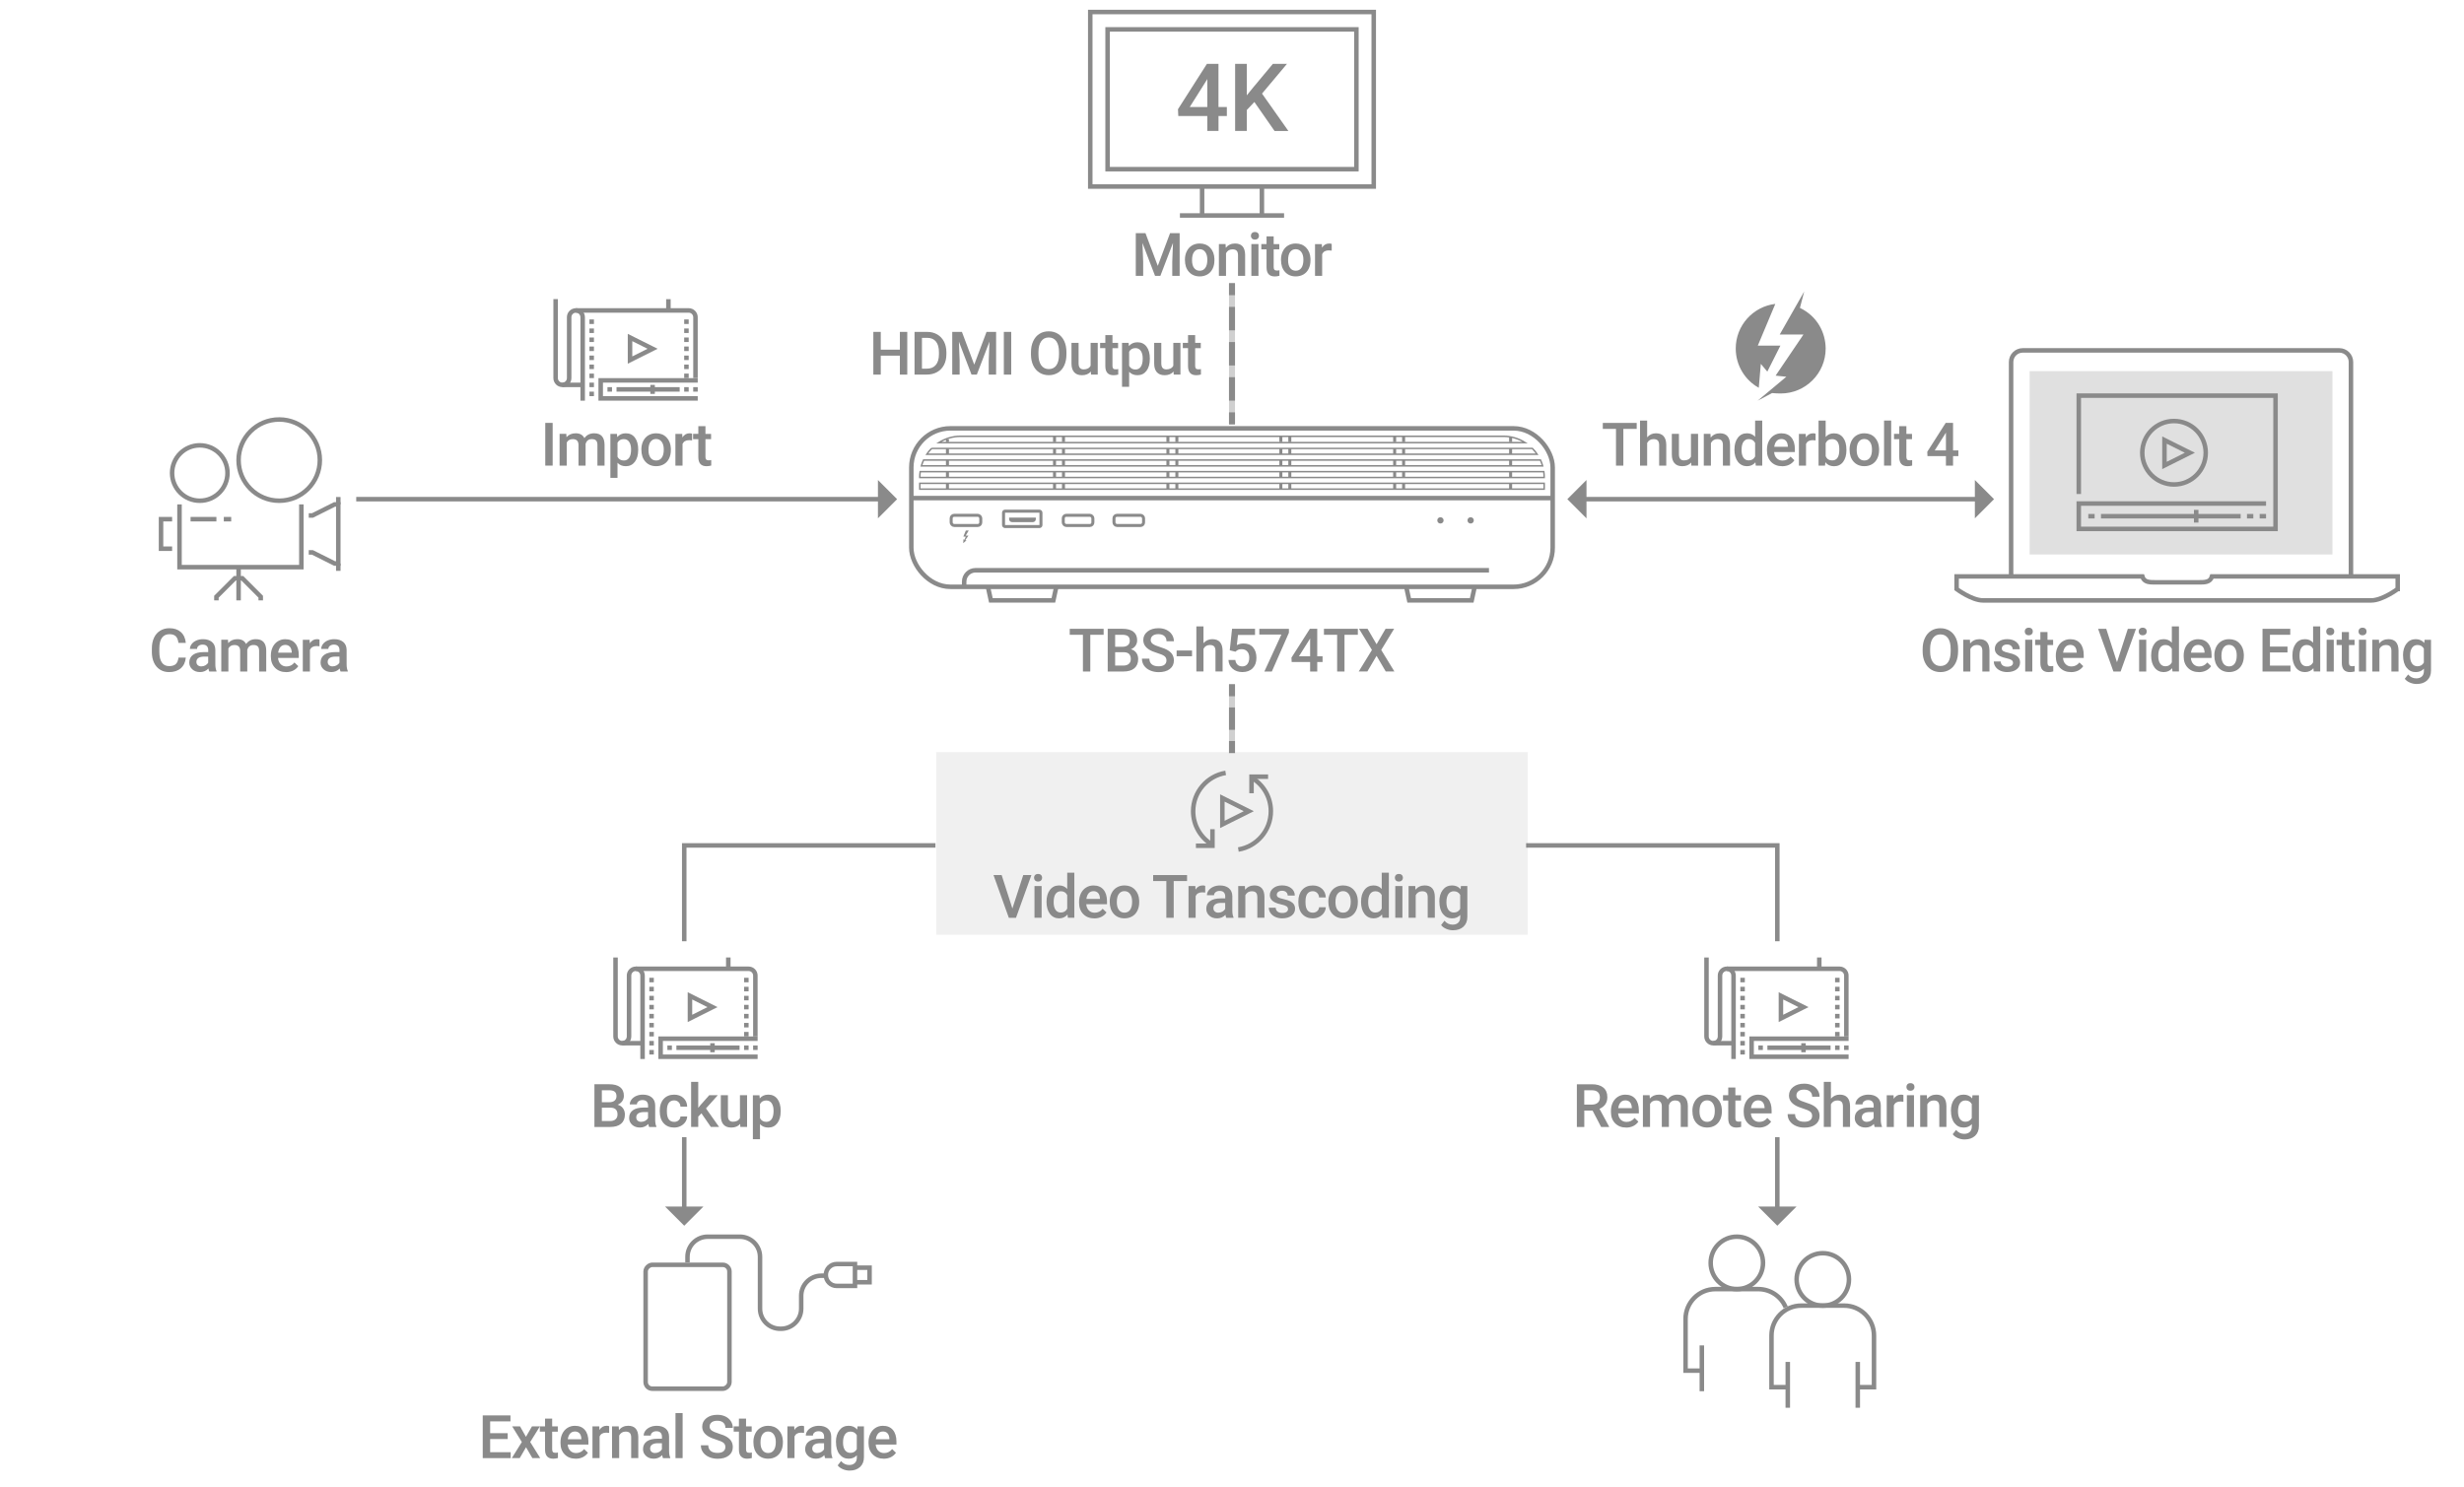 <?xml version="1.0" encoding="UTF-8"?>
<svg id="tbs-h574tx-pre-production" xmlns="http://www.w3.org/2000/svg" viewBox="0 0 820 495">
  <defs>
    <style>
      .cls-1 {
        opacity: .1;
      }

      .cls-1, .cls-2 {
        fill: #666;
      }

      .cls-1, .cls-2, .cls-3 {
        stroke-width: 0px;
      }

      .cls-4 {
        stroke-width: 1.5px;
      }

      .cls-4, .cls-5, .cls-6, .cls-7, .cls-8, .cls-9, .cls-10 {
        fill: none;
        stroke: #8a8a8a;
        stroke-miterlimit: 10;
      }

      .cls-6 {
        stroke-width: .5px;
      }

      .cls-7 {
        opacity: .4;
      }

      .cls-7, .cls-8, .cls-9, .cls-10 {
        stroke-width: 2px;
      }

      .cls-2 {
        opacity: .2;
      }

      .cls-3 {
        fill: #8a8a8a;
      }

      .cls-8 {
        stroke-dasharray: 0 0 7.8 3.9;
      }

      .cls-10 {
        stroke-dasharray: 0 0 7.45 3.72;
      }
    </style>
  </defs>
  <g>
    <path class="cls-3" d="m367.27,211.29h-4.43v12.23h-2.45v-12.23h-4.39v-1.99h11.28v1.99Z"/>
    <path class="cls-3" d="m368.64,223.51v-14.22h4.87c1.61,0,2.83.32,3.67.97s1.26,1.6,1.26,2.88c0,.65-.18,1.24-.53,1.76s-.87.92-1.54,1.21c.77.21,1.36.6,1.78,1.18s.63,1.27.63,2.08c0,1.33-.43,2.36-1.28,3.08s-2.08,1.07-3.68,1.07h-5.19Zm2.47-8.23h2.42c.77,0,1.37-.17,1.8-.52s.65-.84.65-1.48c0-.7-.2-1.21-.6-1.52s-1.02-.47-1.87-.47h-2.4v3.99Zm0,1.82v4.44h2.74c.77,0,1.38-.19,1.82-.58s.65-.92.65-1.6c0-1.48-.75-2.23-2.27-2.27h-2.95Z"/>
    <path class="cls-3" d="m388.19,219.85c0-.62-.22-1.11-.66-1.45s-1.23-.68-2.38-1.03-2.06-.73-2.73-1.15c-1.3-.81-1.94-1.88-1.94-3.18,0-1.15.47-2.09,1.4-2.83s2.15-1.11,3.64-1.11c.99,0,1.87.18,2.65.55s1.38.88,1.83,1.56.66,1.42.66,2.24h-2.46c0-.74-.23-1.32-.7-1.74s-1.13-.63-2-.63c-.81,0-1.43.17-1.88.52s-.67.83-.67,1.45c0,.52.24.96.72,1.3s1.28.69,2.38,1.02,2,.7,2.67,1.12,1.16.9,1.47,1.45.47,1.18.47,1.91c0,1.19-.45,2.13-1.36,2.83s-2.14,1.05-3.7,1.05c-1.03,0-1.97-.19-2.84-.57s-1.53-.91-2.01-1.58-.72-1.45-.72-2.34h2.47c0,.81.27,1.43.8,1.88s1.3.66,2.29.66c.86,0,1.51-.17,1.94-.52s.65-.81.65-1.38Z"/>
    <path class="cls-3" d="m396.7,218.43h-5.13v-1.91h5.13v1.91Z"/>
    <path class="cls-3" d="m400.5,214.1c.77-.9,1.75-1.35,2.94-1.35,2.25,0,3.4,1.29,3.43,3.86v6.9h-2.37v-6.82c0-.73-.16-1.25-.47-1.55s-.78-.45-1.39-.45c-.95,0-1.66.42-2.13,1.27v7.55h-2.37v-15h2.37v5.59Z"/>
    <path class="cls-3" d="m409.25,216.46l.77-7.17h7.64v2.05h-5.66l-.39,3.4c.66-.38,1.4-.57,2.23-.57,1.35,0,2.41.43,3.16,1.3s1.13,2.03,1.13,3.5-.42,2.6-1.25,3.45-1.98,1.28-3.43,1.28c-1.3,0-2.38-.37-3.24-1.11s-1.32-1.71-1.39-2.92h2.29c.09.69.34,1.22.74,1.59s.93.55,1.58.55c.73,0,1.3-.26,1.7-.78s.61-1.23.61-2.13-.22-1.55-.67-2.06-1.07-.76-1.86-.76c-.43,0-.79.06-1.09.17s-.62.34-.98.67l-1.89-.47Z"/>
    <path class="cls-3" d="m428.94,210.61l-5.68,12.9h-2.49l5.67-12.31h-7.35v-1.9h9.85v1.32Z"/>
    <path class="cls-3" d="m438.37,218.45h1.77v1.9h-1.77v3.16h-2.37v-3.16h-6.14l-.07-1.45,6.13-9.61h2.45v9.15Zm-6.09,0h3.72v-5.94l-.18.31-3.54,5.62Z"/>
    <path class="cls-3" d="m451.87,211.29h-4.43v12.23h-2.45v-12.23h-4.39v-1.99h11.28v1.99Z"/>
    <path class="cls-3" d="m458.12,214.43l2.99-5.14h2.85l-4.3,7.05,4.39,7.17h-2.88l-3.06-5.21-3.07,5.21h-2.87l4.4-7.17-4.31-7.05h2.85l2.99,5.14Z"/>
  </g>
  <g>
    <path class="cls-3" d="m381.2,77.6l4.1,10.9,4.09-10.9h3.19v14.22h-2.46v-4.69l.24-6.27-4.2,10.96h-1.77l-4.19-10.95.24,6.26v4.69h-2.46v-14.22h3.2Z"/>
    <path class="cls-3" d="m394.33,86.43c0-1.04.21-1.97.62-2.8s.99-1.47,1.73-1.91,1.59-.67,2.56-.67c1.43,0,2.58.46,3.47,1.38s1.37,2.14,1.44,3.65v.56c0,1.04-.19,1.97-.59,2.79s-.97,1.46-1.72,1.9-1.61.67-2.58.67c-1.49,0-2.68-.5-3.58-1.49s-1.34-2.32-1.34-3.97v-.12Zm2.37.21c0,1.09.22,1.94.67,2.55s1.07.92,1.88.92,1.42-.31,1.87-.94.67-1.54.67-2.74c0-1.07-.23-1.91-.69-2.54s-1.08-.94-1.87-.94-1.39.31-1.85.92-.68,1.53-.68,2.76Z"/>
    <path class="cls-3" d="m407.86,81.25l.07,1.22c.78-.94,1.81-1.42,3.08-1.42,2.2,0,3.32,1.26,3.36,3.78v6.98h-2.37v-6.85c0-.67-.14-1.17-.43-1.49s-.76-.48-1.42-.48c-.96,0-1.67.43-2.14,1.3v7.52h-2.37v-10.57h2.24Z"/>
    <path class="cls-3" d="m416.29,78.5c0-.36.12-.67.35-.91s.56-.36.99-.36.76.12,1,.36.35.54.35.91-.12.66-.35.89-.57.36-1,.36-.76-.12-.99-.36-.35-.54-.35-.89Zm2.52,13.31h-2.37v-10.57h2.37v10.57Z"/>
    <path class="cls-3" d="m423.87,78.68v2.57h1.87v1.76h-1.87v5.9c0,.4.08.69.24.87s.44.27.85.27c.27,0,.55-.03.83-.1v1.84c-.54.15-1.06.22-1.56.22-1.82,0-2.73-1.01-2.73-3.02v-5.99h-1.74v-1.76h1.74v-2.57h2.37Z"/>
    <path class="cls-3" d="m426.3,86.43c0-1.04.21-1.97.62-2.8s.99-1.47,1.73-1.91,1.59-.67,2.56-.67c1.43,0,2.58.46,3.47,1.38s1.37,2.14,1.44,3.65v.56c0,1.04-.19,1.97-.59,2.79s-.97,1.46-1.72,1.9-1.61.67-2.58.67c-1.49,0-2.68-.5-3.58-1.49s-1.34-2.32-1.34-3.97v-.12Zm2.37.21c0,1.09.22,1.94.67,2.55s1.07.92,1.88.92,1.42-.31,1.87-.94.67-1.54.67-2.74c0-1.07-.23-1.91-.69-2.54s-1.08-.94-1.87-.94-1.39.31-1.85.92-.68,1.53-.68,2.76Z"/>
    <path class="cls-3" d="m443.17,83.42c-.31-.05-.63-.08-.97-.08-1.09,0-1.82.42-2.2,1.25v7.23h-2.37v-10.57h2.27l.06,1.18c.57-.92,1.37-1.38,2.38-1.38.34,0,.62.05.84.14v2.23Z"/>
  </g>
  <g>
    <path class="cls-3" d="m61.84,218.89c-.14,1.52-.7,2.7-1.68,3.55s-2.28,1.27-3.9,1.27c-1.13,0-2.13-.27-2.99-.81s-1.53-1.3-2-2.29-.71-2.14-.73-3.45v-1.33c0-1.34.24-2.52.71-3.54s1.16-1.81,2.05-2.36,1.92-.83,3.08-.83c1.57,0,2.83.42,3.79,1.27s1.51,2.05,1.67,3.61h-2.46c-.12-1.02-.42-1.76-.89-2.21s-1.18-.68-2.1-.68c-1.07,0-1.9.39-2.48,1.18s-.87,1.94-.88,3.46v1.26c0,1.54.28,2.71.83,3.52s1.36,1.21,2.42,1.21c.97,0,1.7-.22,2.19-.65s.8-1.16.93-2.18h2.46Z"/>
    <path class="cls-3" d="m69.64,223.51c-.1-.2-.2-.53-.27-.99-.75.79-1.68,1.18-2.77,1.18s-1.93-.3-2.6-.91-1.01-1.35-1.01-2.25c0-1.13.42-1.99,1.25-2.59s2.03-.9,3.59-.9h1.46v-.69c0-.55-.15-.98-.46-1.31s-.77-.49-1.4-.49c-.54,0-.98.14-1.33.41s-.52.61-.52,1.03h-2.37c0-.58.19-1.12.58-1.63s.91-.9,1.57-1.19,1.4-.43,2.21-.43c1.24,0,2.22.31,2.96.93s1.11,1.5,1.13,2.62v4.77c0,.95.13,1.71.4,2.28v.17h-2.42Zm-2.61-1.71c.47,0,.91-.11,1.32-.34s.72-.53.93-.92v-1.99h-1.28c-.88,0-1.54.15-1.98.46s-.66.74-.66,1.3c0,.46.15.82.45,1.09s.71.41,1.22.41Z"/>
    <path class="cls-3" d="m75.87,212.95l.07,1.1c.74-.87,1.76-1.3,3.05-1.3,1.41,0,2.38.54,2.9,1.62.77-1.08,1.85-1.62,3.24-1.62,1.17,0,2.03.32,2.6.97s.86,1.6.87,2.85v6.94h-2.37v-6.88c0-.67-.15-1.16-.44-1.47s-.78-.47-1.46-.47c-.54,0-.98.15-1.32.43s-.58.67-.72,1.14v7.25s-2.36,0-2.36,0v-6.95c-.03-1.24-.67-1.87-1.9-1.87-.95,0-1.62.39-2.02,1.16v7.66h-2.37v-10.57h2.24Z"/>
    <path class="cls-3" d="m95.2,223.71c-1.5,0-2.72-.47-3.66-1.42s-1.4-2.21-1.4-3.78v-.29c0-1.05.2-2,.61-2.83s.98-1.48,1.71-1.94,1.56-.69,2.46-.69c1.44,0,2.55.46,3.33,1.38s1.18,2.22,1.18,3.9v.96h-6.9c.07.87.36,1.56.87,2.07s1.15.76,1.93.76c1.09,0,1.97-.44,2.66-1.32l1.28,1.22c-.42.63-.99,1.12-1.69,1.47s-1.5.52-2.38.52Zm-.28-9.05c-.65,0-1.18.23-1.58.68s-.66,1.09-.77,1.9h4.52v-.18c-.05-.79-.26-1.4-.63-1.8s-.89-.61-1.54-.61Z"/>
    <path class="cls-3" d="m106.31,215.12c-.31-.05-.63-.08-.97-.08-1.09,0-1.82.42-2.2,1.25v7.23h-2.37v-10.57h2.27l.06,1.18c.57-.92,1.37-1.38,2.38-1.38.34,0,.62.05.84.14v2.23Z"/>
    <path class="cls-3" d="m113.33,223.51c-.1-.2-.2-.53-.27-.99-.75.79-1.68,1.18-2.77,1.18s-1.93-.3-2.6-.91-1.01-1.35-1.01-2.25c0-1.13.42-1.99,1.25-2.59s2.03-.9,3.59-.9h1.46v-.69c0-.55-.15-.98-.46-1.31s-.77-.49-1.4-.49c-.54,0-.98.14-1.33.41s-.52.61-.52,1.03h-2.37c0-.58.19-1.12.58-1.63s.91-.9,1.57-1.19,1.4-.43,2.21-.43c1.24,0,2.22.31,2.96.93s1.11,1.5,1.13,2.62v4.77c0,.95.13,1.71.4,2.28v.17h-2.42Zm-2.61-1.71c.47,0,.91-.11,1.32-.34s.72-.53.93-.92v-1.99h-1.28c-.88,0-1.54.15-1.98.46s-.66.74-.66,1.3c0,.46.15.82.45,1.09s.71.41,1.22.41Z"/>
  </g>
  <g>
    <path class="cls-3" d="m168.96,478.99h-5.84v4.38h6.83v1.97h-9.3v-14.22h9.23v1.99h-6.76v3.93h5.84v1.95Z"/>
    <path class="cls-3" d="m175.03,478.25l2.01-3.48h2.64l-3.23,5.21,3.34,5.36h-2.62l-2.11-3.61-2.1,3.61h-2.64l3.34-5.36-3.22-5.21h2.62l1.97,3.48Z"/>
    <path class="cls-3" d="m183.76,472.2v2.57h1.87v1.76h-1.87v5.9c0,.4.08.69.24.87s.44.27.85.27c.27,0,.55-.03.83-.1v1.84c-.54.15-1.06.22-1.56.22-1.82,0-2.73-1.01-2.73-3.02v-5.99h-1.74v-1.76h1.74v-2.57h2.37Z"/>
    <path class="cls-3" d="m191.59,485.53c-1.5,0-2.72-.47-3.66-1.42s-1.4-2.21-1.4-3.78v-.29c0-1.05.2-2,.61-2.83s.98-1.48,1.71-1.94,1.56-.69,2.46-.69c1.44,0,2.55.46,3.33,1.38s1.18,2.22,1.18,3.9v.96h-6.9c.07.87.36,1.56.87,2.07s1.15.76,1.93.76c1.09,0,1.97-.44,2.66-1.32l1.28,1.22c-.42.63-.99,1.12-1.69,1.47s-1.5.52-2.38.52Zm-.28-9.05c-.65,0-1.18.23-1.58.68s-.66,1.09-.77,1.9h4.52v-.18c-.05-.79-.26-1.4-.63-1.8s-.89-.61-1.54-.61Z"/>
    <path class="cls-3" d="m202.71,476.94c-.31-.05-.63-.08-.97-.08-1.09,0-1.82.42-2.2,1.25v7.23h-2.37v-10.57h2.27l.06,1.18c.57-.92,1.37-1.38,2.38-1.38.34,0,.62.05.84.14v2.23Z"/>
    <path class="cls-3" d="m205.91,474.77l.07,1.22c.78-.94,1.81-1.42,3.08-1.42,2.2,0,3.32,1.26,3.36,3.78v6.98h-2.37v-6.85c0-.67-.14-1.17-.43-1.49s-.76-.48-1.42-.48c-.96,0-1.67.43-2.14,1.3v7.52h-2.37v-10.57h2.24Z"/>
    <path class="cls-3" d="m220.64,485.34c-.1-.2-.2-.53-.27-.99-.75.79-1.68,1.18-2.77,1.18s-1.93-.3-2.6-.91-1.01-1.35-1.01-2.25c0-1.13.42-1.99,1.25-2.59s2.03-.9,3.59-.9h1.46v-.69c0-.55-.15-.98-.46-1.31s-.77-.49-1.4-.49c-.54,0-.98.14-1.33.41s-.52.61-.52,1.03h-2.37c0-.58.19-1.12.58-1.63s.91-.9,1.57-1.19,1.4-.43,2.21-.43c1.24,0,2.22.31,2.96.93s1.11,1.5,1.13,2.62v4.77c0,.95.13,1.71.4,2.28v.17h-2.42Zm-2.61-1.71c.47,0,.91-.11,1.32-.34s.72-.53.93-.92v-1.99h-1.28c-.88,0-1.54.15-1.98.46s-.66.74-.66,1.3c0,.46.15.82.45,1.09s.71.41,1.22.41Z"/>
    <path class="cls-3" d="m227.17,485.34h-2.37v-15h2.37v15Z"/>
    <path class="cls-3" d="m241.4,481.67c0-.62-.22-1.11-.66-1.45s-1.23-.68-2.38-1.03-2.06-.73-2.73-1.15c-1.3-.81-1.94-1.88-1.94-3.18,0-1.15.47-2.09,1.4-2.83s2.15-1.11,3.64-1.11c.99,0,1.87.18,2.65.55s1.38.88,1.83,1.56.66,1.42.66,2.24h-2.46c0-.74-.23-1.32-.7-1.74s-1.13-.63-2-.63c-.81,0-1.43.17-1.88.52s-.67.83-.67,1.45c0,.52.24.96.72,1.3s1.28.69,2.38,1.02,2,.7,2.67,1.12,1.16.9,1.47,1.45.47,1.18.47,1.91c0,1.19-.45,2.13-1.36,2.83s-2.14,1.05-3.7,1.05c-1.03,0-1.97-.19-2.84-.57s-1.53-.91-2.01-1.58-.72-1.45-.72-2.34h2.47c0,.81.27,1.43.8,1.88s1.3.66,2.29.66c.86,0,1.51-.17,1.94-.52s.65-.81.65-1.38Z"/>
    <path class="cls-3" d="m248.28,472.2v2.57h1.87v1.76h-1.87v5.9c0,.4.08.69.24.87s.44.27.85.27c.27,0,.55-.03.83-.1v1.84c-.54.15-1.06.22-1.56.22-1.82,0-2.73-1.01-2.73-3.02v-5.99h-1.74v-1.76h1.74v-2.57h2.37Z"/>
    <path class="cls-3" d="m250.72,479.96c0-1.04.21-1.97.62-2.8s.99-1.47,1.73-1.91,1.59-.67,2.56-.67c1.43,0,2.58.46,3.47,1.38s1.37,2.14,1.44,3.65v.56c0,1.04-.19,1.97-.59,2.79s-.97,1.46-1.72,1.9-1.61.67-2.58.67c-1.49,0-2.68-.5-3.58-1.49s-1.34-2.32-1.34-3.97v-.12Zm2.37.21c0,1.09.22,1.94.67,2.55s1.07.92,1.88.92,1.42-.31,1.87-.94.67-1.54.67-2.74c0-1.07-.23-1.91-.69-2.54s-1.08-.94-1.87-.94-1.39.31-1.85.92-.68,1.53-.68,2.76Z"/>
    <path class="cls-3" d="m267.58,476.94c-.31-.05-.63-.08-.97-.08-1.09,0-1.82.42-2.2,1.25v7.23h-2.37v-10.57h2.27l.06,1.18c.57-.92,1.37-1.38,2.38-1.38.34,0,.62.05.84.14v2.23Z"/>
    <path class="cls-3" d="m274.6,485.34c-.1-.2-.2-.53-.27-.99-.75.79-1.68,1.18-2.77,1.18s-1.93-.3-2.6-.91-1.01-1.35-1.01-2.25c0-1.13.42-1.99,1.25-2.59s2.03-.9,3.59-.9h1.46v-.69c0-.55-.15-.98-.46-1.31s-.77-.49-1.4-.49c-.54,0-.98.14-1.33.41s-.52.61-.52,1.03h-2.37c0-.58.19-1.12.58-1.63s.91-.9,1.57-1.19,1.4-.43,2.21-.43c1.24,0,2.22.31,2.96.93s1.11,1.5,1.13,2.62v4.77c0,.95.13,1.71.4,2.28v.17h-2.42Zm-2.61-1.71c.47,0,.91-.11,1.32-.34s.72-.53.93-.92v-1.99h-1.28c-.88,0-1.54.15-1.98.46s-.66.74-.66,1.3c0,.46.15.82.45,1.09s.71.41,1.22.41Z"/>
    <path class="cls-3" d="m278.19,479.97c0-1.64.39-2.95,1.16-3.93s1.79-1.47,3.07-1.47c1.2,0,2.15.42,2.84,1.26l.11-1.06h2.14v10.24c0,1.39-.43,2.48-1.29,3.28s-2.03,1.2-3.49,1.2c-.77,0-1.53-.16-2.27-.48s-1.3-.74-1.68-1.26l1.12-1.43c.73.87,1.63,1.3,2.7,1.3.79,0,1.41-.21,1.87-.64s.68-1.05.68-1.88v-.71c-.68.76-1.59,1.14-2.73,1.14-1.24,0-2.25-.49-3.03-1.47s-1.18-2.34-1.18-4.08Zm2.36.21c0,1.06.22,1.9.65,2.5s1.03.91,1.8.91c.96,0,1.67-.41,2.13-1.23v-4.65c-.45-.8-1.15-1.2-2.11-1.2-.78,0-1.39.31-1.82.93s-.65,1.53-.65,2.73Z"/>
    <path class="cls-3" d="m294.1,485.53c-1.5,0-2.72-.47-3.66-1.42s-1.4-2.21-1.4-3.78v-.29c0-1.05.2-2,.61-2.83s.98-1.48,1.71-1.94,1.56-.69,2.46-.69c1.44,0,2.55.46,3.33,1.38s1.18,2.22,1.18,3.9v.96h-6.9c.07.87.36,1.56.87,2.07s1.15.76,1.93.76c1.09,0,1.97-.44,2.66-1.32l1.28,1.22c-.42.63-.99,1.12-1.69,1.47s-1.5.52-2.38.52Zm-.28-9.05c-.65,0-1.18.23-1.58.68s-.66,1.09-.77,1.9h4.52v-.18c-.05-.79-.26-1.4-.63-1.8s-.89-.61-1.54-.61Z"/>
  </g>
  <g>
    <path class="cls-3" d="m301.93,124.69h-2.46v-6.31h-6.36v6.31h-2.47v-14.22h2.47v5.92h6.36v-5.92h2.46v14.22Z"/>
    <path class="cls-3" d="m304.35,124.69v-14.22h4.2c1.26,0,2.37.28,3.34.84s1.73,1.35,2.26,2.38.8,2.21.8,3.54v.71c0,1.35-.27,2.53-.81,3.55s-1.3,1.81-2.29,2.36-2.13.83-3.41.83h-4.09Zm2.47-12.23v10.25h1.61c1.3,0,2.29-.41,2.98-1.22s1.05-1.97,1.06-3.49v-.79c0-1.54-.33-2.72-1.01-3.54s-1.64-1.22-2.92-1.22h-1.73Z"/>
    <path class="cls-3" d="m320.12,110.47l4.1,10.9,4.09-10.9h3.19v14.22h-2.46v-4.69l.24-6.27-4.2,10.96h-1.77l-4.19-10.95.24,6.26v4.69h-2.46v-14.22h3.2Z"/>
    <path class="cls-3" d="m336.53,124.69h-2.46v-14.22h2.46v14.22Z"/>
    <path class="cls-3" d="m354.9,117.95c0,1.39-.24,2.62-.72,3.67s-1.17,1.86-2.07,2.42-1.93.84-3.09.84-2.18-.28-3.08-.84-1.6-1.37-2.09-2.41-.74-2.24-.75-3.6v-.8c0-1.39.25-2.61.74-3.67s1.18-1.87,2.08-2.44,1.92-.84,3.08-.84,2.19.28,3.08.83,1.59,1.36,2.08,2.4.74,2.26.74,3.65v.79Zm-2.47-.74c0-1.58-.3-2.78-.89-3.62s-1.44-1.26-2.53-1.26-1.9.42-2.5,1.25-.91,2.02-.92,3.55v.82c0,1.56.3,2.77.91,3.62s1.45,1.28,2.53,1.28,1.94-.42,2.52-1.25.88-2.05.88-3.65v-.74Z"/>
    <path class="cls-3" d="m363.03,123.66c-.7.82-1.69,1.23-2.97,1.23-1.15,0-2.01-.34-2.6-1.01s-.88-1.64-.88-2.91v-6.85h2.37v6.82c0,1.34.56,2.01,1.67,2.01s1.93-.41,2.33-1.24v-7.59h2.37v10.57h-2.24l-.06-1.04Z"/>
    <path class="cls-3" d="m370.22,111.56v2.57h1.87v1.76h-1.87v5.9c0,.4.08.69.24.87s.44.27.85.27c.27,0,.55-.03.83-.1v1.84c-.54.15-1.06.22-1.56.22-1.82,0-2.73-1.01-2.73-3.02v-5.99h-1.74v-1.76h1.74v-2.57h2.37Z"/>
    <path class="cls-3" d="m382.65,119.52c0,1.63-.37,2.94-1.11,3.91s-1.74,1.46-2.99,1.46c-1.16,0-2.09-.38-2.78-1.14v5.01h-2.37v-14.63h2.19l.1,1.07c.7-.85,1.64-1.27,2.84-1.27,1.29,0,2.3.48,3.03,1.44s1.1,2.29,1.1,4v.15Zm-2.36-.21c0-1.05-.21-1.89-.63-2.51s-1.02-.93-1.8-.93c-.97,0-1.67.4-2.09,1.2v4.69c.43.82,1.13,1.23,2.11,1.23.75,0,1.35-.3,1.77-.91s.64-1.53.64-2.77Z"/>
    <path class="cls-3" d="m390.55,123.66c-.7.82-1.69,1.23-2.97,1.23-1.15,0-2.01-.34-2.6-1.01s-.88-1.64-.88-2.91v-6.85h2.37v6.82c0,1.34.56,2.01,1.67,2.01s1.93-.41,2.33-1.24v-7.59h2.37v10.57h-2.24l-.06-1.04Z"/>
    <path class="cls-3" d="m397.74,111.56v2.57h1.87v1.76h-1.87v5.9c0,.4.08.69.24.87s.44.27.85.27c.27,0,.55-.03.83-.1v1.84c-.54.15-1.06.22-1.56.22-1.82,0-2.73-1.01-2.73-3.02v-5.99h-1.74v-1.76h1.74v-2.57h2.37Z"/>
  </g>
  <g>
    <line class="cls-4" x1="303.53" y1="165.79" x2="516.47" y2="165.79"/>
    <polyline class="cls-4" points="351.52 195.39 350.55 199.84 329.76 199.84 328.79 195.39"/>
    <polyline class="cls-4" points="490.74 195.39 489.77 199.84 468.97 199.84 468 195.39"/>
    <path class="cls-6" d="m307.36,153.13c-.29.62-.53,1.27-.72,1.94h206.73c-.19-.67-.43-1.31-.72-1.94h-205.28Z"/>
    <path class="cls-6" d="m306.1,158.77v.16h207.79v-.16c0-.6-.05-1.19-.13-1.77h-207.53c-.08.58-.13,1.17-.13,1.77Z"/>
    <path class="cls-6" d="m507.54,147.32c-2.09-1.32-4.56-2.1-7.2-2.1h-180.69c-2.64,0-5.11.78-7.2,2.1h195.08Z"/>
    <rect class="cls-6" x="306.1" y="160.87" width="207.79" height="1.94"/>
    <path class="cls-6" d="m310.03,149.26c-.59.59-1.12,1.24-1.6,1.94h203.12c-.47-.69-1.01-1.34-1.6-1.94h-199.93Z"/>
    <line class="cls-5" x1="350.94" y1="145.22" x2="350.94" y2="147.16"/>
    <line class="cls-5" x1="353.92" y1="145.22" x2="353.92" y2="147.16"/>
    <line class="cls-5" x1="350.94" y1="149.26" x2="350.94" y2="151.19"/>
    <line class="cls-5" x1="353.92" y1="149.26" x2="353.92" y2="151.19"/>
    <line class="cls-5" x1="350.94" y1="153.13" x2="350.94" y2="155.06"/>
    <line class="cls-5" x1="353.92" y1="153.13" x2="353.92" y2="155.06"/>
    <line class="cls-5" x1="350.94" y1="157" x2="350.94" y2="158.94"/>
    <line class="cls-5" x1="353.92" y1="157" x2="353.92" y2="158.94"/>
    <line class="cls-5" x1="350.94" y1="160.87" x2="350.94" y2="162.81"/>
    <line class="cls-5" x1="315.3" y1="146.19" x2="315.3" y2="147.16"/>
    <line class="cls-5" x1="315.3" y1="149.26" x2="315.3" y2="151.19"/>
    <line class="cls-5" x1="315.3" y1="153.13" x2="315.3" y2="155.06"/>
    <line class="cls-5" x1="315.3" y1="157" x2="315.3" y2="158.94"/>
    <line class="cls-5" x1="315.3" y1="160.87" x2="315.3" y2="162.81"/>
    <line class="cls-5" x1="353.92" y1="160.87" x2="353.92" y2="162.81"/>
    <line class="cls-5" x1="388.67" y1="145.22" x2="388.67" y2="147.16"/>
    <line class="cls-5" x1="391.65" y1="145.22" x2="391.65" y2="147.16"/>
    <line class="cls-5" x1="388.67" y1="149.26" x2="388.67" y2="151.19"/>
    <line class="cls-5" x1="391.65" y1="149.26" x2="391.65" y2="151.19"/>
    <line class="cls-5" x1="388.67" y1="153.13" x2="388.67" y2="155.06"/>
    <line class="cls-5" x1="391.65" y1="153.13" x2="391.65" y2="155.06"/>
    <line class="cls-5" x1="388.67" y1="157" x2="388.67" y2="158.94"/>
    <line class="cls-5" x1="391.65" y1="157" x2="391.65" y2="158.94"/>
    <line class="cls-5" x1="388.67" y1="160.87" x2="388.67" y2="162.81"/>
    <line class="cls-5" x1="391.65" y1="160.87" x2="391.65" y2="162.81"/>
    <line class="cls-5" x1="426.26" y1="145.22" x2="426.26" y2="147.16"/>
    <line class="cls-5" x1="429.24" y1="145.22" x2="429.24" y2="147.16"/>
    <line class="cls-5" x1="426.26" y1="149.26" x2="426.26" y2="151.19"/>
    <line class="cls-5" x1="429.24" y1="149.26" x2="429.24" y2="151.19"/>
    <line class="cls-5" x1="426.26" y1="153.13" x2="426.26" y2="155.06"/>
    <line class="cls-5" x1="429.24" y1="153.13" x2="429.24" y2="155.06"/>
    <line class="cls-5" x1="426.26" y1="157" x2="426.26" y2="158.94"/>
    <line class="cls-5" x1="429.24" y1="157" x2="429.24" y2="158.94"/>
    <line class="cls-5" x1="426.26" y1="160.87" x2="426.26" y2="162.81"/>
    <line class="cls-5" x1="429.24" y1="160.87" x2="429.24" y2="162.81"/>
    <line class="cls-5" x1="464.13" y1="145.22" x2="464.13" y2="147.16"/>
    <line class="cls-5" x1="467.11" y1="145.22" x2="467.11" y2="147.16"/>
    <line class="cls-5" x1="464.13" y1="149.26" x2="464.13" y2="151.19"/>
    <line class="cls-5" x1="467.11" y1="149.26" x2="467.11" y2="151.19"/>
    <line class="cls-5" x1="464.13" y1="153.13" x2="464.13" y2="155.06"/>
    <line class="cls-5" x1="467.11" y1="153.13" x2="467.11" y2="155.06"/>
    <line class="cls-5" x1="464.13" y1="157" x2="464.13" y2="158.94"/>
    <line class="cls-5" x1="467.11" y1="157" x2="467.11" y2="158.94"/>
    <line class="cls-5" x1="464.13" y1="160.87" x2="464.13" y2="162.81"/>
    <line class="cls-5" x1="467.11" y1="160.87" x2="467.11" y2="162.81"/>
    <line class="cls-5" x1="502.72" y1="145.51" x2="502.72" y2="147.16"/>
    <line class="cls-5" x1="502.72" y1="149.26" x2="502.72" y2="151.19"/>
    <line class="cls-5" x1="502.72" y1="153.13" x2="502.72" y2="155.06"/>
    <line class="cls-5" x1="502.72" y1="157" x2="502.72" y2="158.94"/>
    <line class="cls-5" x1="502.72" y1="160.87" x2="502.72" y2="162.81"/>
    <rect class="cls-4" x="303.28" y="142.58" width="213.44" height="52.74" rx="13" ry="13"/>
    <path class="cls-4" d="m320.87,195.21v-1.62c0-2.08,1.7-3.78,3.78-3.78h170.87"/>
    <polyline class="cls-3" points="320.54 180.8 321.65 179.85 321.23 179.81 322.3 178.27 321.38 178.27 322.39 176.57 321.42 176.59 320.6 178.59 321.42 178.63 320.92 179.7 320.65 179.46 320.54 180.8"/>
    <rect class="cls-5" x="353.85" y="171.52" width="9.85" height="3.39" rx="1" ry="1"/>
    <rect class="cls-5" x="316.54" y="171.52" width="9.85" height="3.39" rx="1" ry="1"/>
    <rect class="cls-5" x="333.97" y="170.14" width="12.45" height="5.13" rx=".5" ry=".5"/>
    <path class="cls-3" d="m335.82,172.29h8.89v.53c0,.54-.44.97-.97.97h-6.94c-.54,0-.97-.44-.97-.97v-.53h0Z"/>
    <circle class="cls-3" cx="479.37" cy="173.21" r="1.04"/>
    <circle class="cls-3" cx="489.42" cy="173.21" r="1.04"/>
    <rect class="cls-5" x="370.72" y="171.52" width="9.85" height="3.39" rx="1" ry="1"/>
  </g>
  <g>
    <line class="cls-4" x1="527.12" y1="166.15" x2="658.08" y2="166.15"/>
    <polygon class="cls-3" points="527.97 159.77 527.97 172.53 521.6 166.15 527.97 159.77"/>
    <polygon class="cls-3" points="657.22 159.77 657.22 172.53 663.6 166.15 657.22 159.77"/>
  </g>
  <g>
    <rect class="cls-4" x="208.19" y="427.67" width="41.23" height="27.89" rx="2.21" ry="2.21" transform="translate(-212.81 670.42) rotate(-90)"/>
    <path class="cls-4" d="m275.39,424.62h-2.06c-3.7,0-6.7,3-6.7,6.7v4.26c0,3.7-3,6.7-6.7,6.7h-.3c-3.7,0-6.7-3-6.7-6.7v-17.24c0-3.7-3-6.7-6.7-6.7h-10.74c-3.7,0-6.7,3-6.7,6.7v1.86"/>
    <g id="g5814">
      <path id="rect5763" class="cls-4" d="m284.53,420.74h-6.06c-2.02,0-3.64,1.62-3.64,3.64,0,2.02,1.62,3.64,3.64,3.64h6.06s0-7.28,0-7.28Z"/>
      <path id="path5779" class="cls-4" d="m284.53,421.95h4.85v4.85h-4.85"/>
    </g>
  </g>
  <g>
    <line class="cls-9" x1="410" y1="94.25" x2="410" y2="98.25"/>
    <line class="cls-8" x1="410" y1="102.15" x2="410" y2="135.3"/>
    <line class="cls-9" x1="410" y1="137.25" x2="410" y2="141.25"/>
  </g>
  <line class="cls-7" x1="410" y1="94.25" x2="410" y2="141.25"/>
  <g>
    <line class="cls-9" x1="410" y1="227.75" x2="410" y2="231.75"/>
    <line class="cls-10" x1="410" y1="235.47" x2="410" y2="244.79"/>
    <line class="cls-9" x1="410" y1="246.65" x2="410" y2="250.65"/>
  </g>
  <line class="cls-7" x1="410" y1="227.75" x2="410" y2="250.65"/>
  <g>
    <path class="cls-3" d="m544.67,142.76h-4.43v12.23h-2.45v-12.23h-4.39v-1.99h11.28v1.99Z"/>
    <path class="cls-3" d="m548.15,145.57c.77-.9,1.75-1.35,2.94-1.35,2.25,0,3.4,1.29,3.43,3.86v6.9h-2.37v-6.82c0-.73-.16-1.25-.47-1.55s-.78-.45-1.39-.45c-.95,0-1.66.42-2.13,1.27v7.55h-2.37v-15h2.37v5.59Z"/>
    <path class="cls-3" d="m562.82,153.95c-.7.82-1.69,1.23-2.97,1.23-1.15,0-2.01-.34-2.6-1.01s-.88-1.64-.88-2.91v-6.85h2.37v6.82c0,1.34.56,2.01,1.67,2.01s1.93-.41,2.33-1.24v-7.59h2.37v10.57h-2.24l-.06-1.04Z"/>
    <path class="cls-3" d="m569.23,144.42l.07,1.22c.78-.94,1.81-1.42,3.08-1.42,2.2,0,3.32,1.26,3.36,3.78v6.98h-2.37v-6.85c0-.67-.14-1.17-.43-1.49s-.76-.48-1.42-.48c-.96,0-1.67.43-2.14,1.3v7.52h-2.37v-10.57h2.24Z"/>
    <path class="cls-3" d="m577.21,149.62c0-1.63.38-2.93,1.13-3.92s1.77-1.48,3.04-1.48c1.12,0,2.02.39,2.71,1.17v-5.41h2.37v15h-2.15l-.12-1.09c-.71.86-1.66,1.29-2.84,1.29s-2.24-.5-3-1.49-1.15-2.35-1.15-4.06Zm2.37.21c0,1.07.21,1.91.62,2.51s1,.9,1.76.9c.97,0,1.68-.43,2.13-1.3v-4.51c-.44-.85-1.14-1.27-2.11-1.27-.77,0-1.36.3-1.78.91s-.62,1.52-.62,2.75Z"/>
    <path class="cls-3" d="m593.09,155.18c-1.5,0-2.72-.47-3.66-1.42s-1.4-2.21-1.4-3.78v-.29c0-1.05.2-2,.61-2.83s.98-1.48,1.71-1.94,1.56-.69,2.46-.69c1.44,0,2.55.46,3.33,1.38s1.18,2.22,1.18,3.9v.96h-6.9c.07.87.36,1.56.87,2.07s1.15.76,1.93.76c1.09,0,1.97-.44,2.66-1.32l1.28,1.22c-.42.63-.99,1.12-1.69,1.47s-1.5.52-2.38.52Zm-.28-9.05c-.65,0-1.18.23-1.58.68s-.66,1.09-.77,1.9h4.52v-.18c-.05-.79-.26-1.4-.63-1.8s-.89-.61-1.54-.61Z"/>
    <path class="cls-3" d="m604.2,146.59c-.31-.05-.63-.08-.97-.08-1.09,0-1.82.42-2.2,1.25v7.23h-2.37v-10.57h2.27l.06,1.18c.57-.92,1.37-1.38,2.38-1.38.34,0,.62.05.84.14v2.23Z"/>
    <path class="cls-3" d="m614.48,149.81c0,1.64-.37,2.95-1.1,3.92s-1.74,1.46-3.02,1.46-2.2-.45-2.89-1.34l-.12,1.14h-2.15v-15h2.37v5.45c.68-.81,1.6-1.21,2.76-1.21,1.29,0,2.3.48,3.04,1.44s1.1,2.29,1.1,4.01v.14Zm-2.37-.21c0-1.15-.2-2.01-.61-2.58s-.99-.86-1.76-.86c-1.03,0-1.75.45-2.17,1.35v4.36c.42.92,1.15,1.38,2.19,1.38.74,0,1.32-.28,1.72-.83s.61-1.39.62-2.51v-.3Z"/>
    <path class="cls-3" d="m615.52,149.6c0-1.04.21-1.97.62-2.8s.99-1.47,1.73-1.91,1.59-.67,2.56-.67c1.43,0,2.58.46,3.47,1.38s1.37,2.14,1.44,3.65v.56c0,1.04-.19,1.97-.59,2.79s-.97,1.46-1.72,1.9-1.61.67-2.58.67c-1.49,0-2.68-.5-3.58-1.49s-1.34-2.32-1.34-3.97v-.12Zm2.37.21c0,1.09.22,1.94.67,2.55s1.07.92,1.88.92,1.42-.31,1.87-.94.67-1.54.67-2.74c0-1.07-.23-1.91-.69-2.54s-1.08-.94-1.87-.94-1.39.31-1.85.92-.68,1.53-.68,2.76Z"/>
    <path class="cls-3" d="m629.37,154.98h-2.37v-15h2.37v15Z"/>
    <path class="cls-3" d="m634.43,141.85v2.57h1.87v1.76h-1.87v5.9c0,.4.08.69.24.87s.44.27.85.27c.27,0,.55-.03.83-.1v1.84c-.54.15-1.06.22-1.56.22-1.82,0-2.73-1.01-2.73-3.02v-5.99h-1.74v-1.76h1.74v-2.57h2.37Z"/>
    <path class="cls-3" d="m649.96,149.92h1.77v1.9h-1.77v3.16h-2.37v-3.16h-6.14l-.07-1.45,6.13-9.61h2.45v9.15Zm-6.09,0h3.72v-5.94l-.18.31-3.54,5.62Z"/>
  </g>
  <path class="cls-3" d="m585.29,129.07c-4.57-2.55-7.65-7.45-7.65-13.07,0-7.65,5.75-13.97,13.17-14.85l-5.83,13.9h7.52l-4.35,8.64-2.16-2.57-.68,7.95Zm13.71-26.59l1.43-5.46-8.15,14.32h7.9l-9.27,13.69,3.57.37-9.54,7.96,4.8-2.53c.68.08,2.16.14,2.86.14,8.27,0,14.97-6.7,14.97-14.97-.04-5.27-2.74-10.7-8.56-13.52Z"/>
  <polyline class="cls-4" points="507.88 281.4 591.48 281.4 591.48 313.3"/>
  <g>
    <circle class="cls-4" cx="66.49" cy="157.45" r="9.22"/>
    <circle class="cls-4" cx="92.92" cy="153.15" r="13.52"/>
    <polyline class="cls-4" points="100.29 167.89 100.29 188.78 59.74 188.78 59.74 167.89"/>
    <line class="cls-4" x1="79.4" y1="188.78" x2="79.4" y2="199.84"/>
    <polyline class="cls-4" points="72.02 199.84 72.02 198.62 78.17 192.47 79.4 192.47"/>
    <polyline class="cls-4" points="86.77 199.84 86.77 198.62 80.63 192.47 79.4 192.47"/>
    <polyline class="cls-4" points="57.28 182.64 53.59 182.64 53.59 172.81 57.28 172.81"/>
    <polyline class="cls-4" points="102.75 171.58 103.98 171.58 111.35 167.89 112.58 167.89 112.58 187.56 111.35 187.56 103.98 183.87 102.75 183.87"/>
    <line class="cls-4" x1="63.42" y1="172.81" x2="72.02" y2="172.81"/>
    <line class="cls-4" x1="74.48" y1="172.81" x2="76.94" y2="172.81"/>
    <line class="cls-4" x1="112.58" y1="165.43" x2="112.58" y2="167.89"/>
    <line class="cls-4" x1="112.58" y1="187.56" x2="112.58" y2="190.01"/>
  </g>
  <g>
    <line class="cls-4" x1="419.95" y1="71.71" x2="419.95" y2="62.09"/>
    <line class="cls-4" x1="400.05" y1="62.09" x2="400.05" y2="71.71"/>
    <polygon class="cls-4" points="457.17 62.09 457.17 4 362.83 4 362.83 62.09 400.05 62.09 419.95 62.09 457.17 62.09"/>
    <rect class="cls-4" x="368.6" y="9.78" width="82.8" height="46.53"/>
    <line class="cls-4" x1="392.67" y1="71.72" x2="427.33" y2="71.72"/>
    <g>
      <path class="cls-3" d="m405.51,35.63h2.78v2.99h-2.78v4.97h-3.73v-4.97h-9.65l-.11-2.27,9.63-15.09h3.85v14.37Zm-9.57,0h5.84v-9.33l-.28.49-5.57,8.84Z"/>
      <path class="cls-3" d="m417.45,33.94l-2.53,2.68v6.96h-3.88v-22.33h3.88v10.48l2.15-2.65,6.53-7.82h4.69l-8.3,9.89,8.77,12.44h-4.6l-6.72-9.65Z"/>
    </g>
  </g>
  <rect class="cls-1" x="311.55" y="250.36" width="196.9" height="60.78"/>
  <g>
    <path class="cls-3" d="m183.92,154.98h-2.46v-14.22h2.46v14.22Z"/>
    <path class="cls-3" d="m188.46,144.42l.07,1.1c.74-.87,1.76-1.3,3.05-1.3,1.41,0,2.38.54,2.9,1.62.77-1.08,1.85-1.62,3.24-1.62,1.17,0,2.03.32,2.6.97s.86,1.6.87,2.85v6.94h-2.37v-6.88c0-.67-.15-1.16-.44-1.47s-.78-.47-1.46-.47c-.54,0-.98.15-1.32.43s-.58.67-.72,1.14v7.25s-2.36,0-2.36,0v-6.95c-.03-1.24-.67-1.87-1.9-1.87-.95,0-1.62.39-2.02,1.16v7.66h-2.37v-10.57h2.24Z"/>
    <path class="cls-3" d="m212.38,149.81c0,1.63-.37,2.94-1.11,3.91s-1.74,1.46-2.99,1.46c-1.16,0-2.09-.38-2.78-1.14v5.01h-2.37v-14.63h2.19l.1,1.07c.7-.85,1.64-1.27,2.84-1.27,1.29,0,2.3.48,3.03,1.44s1.1,2.29,1.1,4v.15Zm-2.36-.21c0-1.05-.21-1.89-.63-2.51s-1.02-.93-1.8-.93c-.97,0-1.67.4-2.09,1.2v4.69c.43.82,1.13,1.23,2.11,1.23.75,0,1.35-.3,1.77-.91s.64-1.53.64-2.77Z"/>
    <path class="cls-3" d="m213.44,149.6c0-1.04.21-1.97.62-2.8s.99-1.47,1.73-1.91,1.59-.67,2.56-.67c1.43,0,2.58.46,3.47,1.38s1.37,2.14,1.44,3.65v.56c0,1.04-.19,1.97-.59,2.79s-.97,1.46-1.72,1.9-1.61.67-2.58.67c-1.49,0-2.68-.5-3.58-1.49s-1.34-2.32-1.34-3.97v-.12Zm2.37.21c0,1.09.22,1.94.67,2.55s1.07.92,1.88.92,1.42-.31,1.87-.94.67-1.54.67-2.74c0-1.07-.23-1.91-.69-2.54s-1.08-.94-1.87-.94-1.39.31-1.85.92-.68,1.53-.68,2.76Z"/>
    <path class="cls-3" d="m230.31,146.59c-.31-.05-.63-.08-.97-.08-1.09,0-1.82.42-2.2,1.25v7.23h-2.37v-10.57h2.27l.06,1.18c.57-.92,1.37-1.38,2.38-1.38.34,0,.62.05.84.14v2.23Z"/>
    <path class="cls-3" d="m234.77,141.85v2.57h1.87v1.76h-1.87v5.9c0,.4.08.69.24.87s.44.27.85.27c.27,0,.55-.03.83-.1v1.84c-.54.15-1.06.22-1.56.22-1.82,0-2.73-1.01-2.73-3.02v-5.99h-1.74v-1.76h1.74v-2.57h2.37Z"/>
  </g>
  <g>
    <polygon class="cls-4" points="209.67 112.34 209.67 119.85 217.18 116.09 209.67 112.34"/>
    <g>
      <line class="cls-4" x1="196.91" y1="131.86" x2="196.91" y2="130.36"/>
      <line class="cls-4" x1="196.91" y1="128.86" x2="196.91" y2="127.36"/>
      <line class="cls-4" x1="196.91" y1="125.85" x2="196.91" y2="124.35"/>
    </g>
    <g>
      <line class="cls-4" x1="196.91" y1="122.85" x2="196.91" y2="121.35"/>
      <line class="cls-4" x1="196.91" y1="119.85" x2="196.91" y2="118.35"/>
      <line class="cls-4" x1="196.91" y1="116.85" x2="196.91" y2="115.34"/>
    </g>
    <g>
      <line class="cls-4" x1="228.44" y1="125.85" x2="228.44" y2="124.35"/>
      <line class="cls-4" x1="228.44" y1="122.85" x2="228.44" y2="121.35"/>
    </g>
    <line class="cls-4" x1="228.44" y1="119.85" x2="228.44" y2="118.35"/>
    <g>
      <line class="cls-4" x1="228.44" y1="116.85" x2="228.44" y2="115.34"/>
      <line class="cls-4" x1="228.44" y1="113.84" x2="228.44" y2="112.34"/>
      <line class="cls-4" x1="228.44" y1="110.84" x2="228.44" y2="109.34"/>
    </g>
    <line class="cls-4" x1="228.44" y1="107.84" x2="228.44" y2="106.33"/>
    <line class="cls-4" x1="196.91" y1="113.84" x2="196.91" y2="112.34"/>
    <path class="cls-4" d="m193.91,133.36v-27.78c0-1.24-1.01-2.25-2.25-2.25s-2.25,1.01-2.25,2.25v20.27c0,1.24-1.01,2.25-2.25,2.25s-2.25-1.01-2.25-2.25v-26.28"/>
    <path class="cls-4" d="m231.45,125.85v-20.27c0-1.24-1.01-2.25-2.25-2.25h-37.54"/>
    <line class="cls-4" x1="196.91" y1="110.84" x2="196.91" y2="109.34"/>
    <line class="cls-4" x1="196.91" y1="107.84" x2="196.91" y2="106.33"/>
    <line class="cls-4" x1="187.15" y1="128.11" x2="193.91" y2="128.11"/>
    <line class="cls-4" x1="222.44" y1="99.58" x2="222.44" y2="103.33"/>
    <line class="cls-4" x1="205.17" y1="129.61" x2="226.19" y2="129.61"/>
    <line class="cls-4" x1="227.69" y1="129.61" x2="229.19" y2="129.61"/>
    <line class="cls-4" x1="230.69" y1="129.61" x2="232.2" y2="129.61"/>
    <line class="cls-4" x1="217.18" y1="128.11" x2="217.18" y2="131.11"/>
    <line class="cls-4" x1="202.16" y1="129.61" x2="203.67" y2="129.61"/>
    <polyline class="cls-4" points="232.2 132.61 199.91 132.61 199.91 126.61 232.2 126.61"/>
  </g>
  <g>
    <polygon class="cls-4" points="229.61 331.47 229.61 338.98 237.11 335.22 229.61 331.47"/>
    <g>
      <line class="cls-4" x1="216.84" y1="350.99" x2="216.84" y2="349.49"/>
      <line class="cls-4" x1="216.84" y1="347.99" x2="216.84" y2="346.48"/>
      <line class="cls-4" x1="216.84" y1="344.98" x2="216.84" y2="343.48"/>
    </g>
    <g>
      <line class="cls-4" x1="216.84" y1="341.98" x2="216.84" y2="340.48"/>
      <line class="cls-4" x1="216.84" y1="338.98" x2="216.84" y2="337.47"/>
      <line class="cls-4" x1="216.84" y1="335.97" x2="216.84" y2="334.47"/>
    </g>
    <g>
      <line class="cls-4" x1="248.38" y1="344.98" x2="248.38" y2="343.48"/>
      <line class="cls-4" x1="248.38" y1="341.98" x2="248.38" y2="340.48"/>
    </g>
    <line class="cls-4" x1="248.38" y1="338.98" x2="248.38" y2="337.47"/>
    <g>
      <line class="cls-4" x1="248.38" y1="335.97" x2="248.38" y2="334.47"/>
      <line class="cls-4" x1="248.38" y1="332.97" x2="248.38" y2="331.47"/>
      <line class="cls-4" x1="248.38" y1="329.97" x2="248.38" y2="328.46"/>
    </g>
    <line class="cls-4" x1="248.38" y1="326.96" x2="248.38" y2="325.46"/>
    <line class="cls-4" x1="216.84" y1="332.97" x2="216.84" y2="331.47"/>
    <path class="cls-4" d="m213.84,352.49v-27.78c0-1.24-1.01-2.25-2.25-2.25s-2.25,1.01-2.25,2.25v20.27c0,1.24-1.01,2.25-2.25,2.25s-2.25-1.01-2.25-2.25v-26.28"/>
    <path class="cls-4" d="m251.38,344.98v-20.27c0-1.24-1.01-2.25-2.25-2.25h-37.54"/>
    <line class="cls-4" x1="216.84" y1="329.97" x2="216.84" y2="328.46"/>
    <line class="cls-4" x1="216.84" y1="326.96" x2="216.84" y2="325.46"/>
    <line class="cls-4" x1="207.08" y1="347.23" x2="213.84" y2="347.23"/>
    <line class="cls-4" x1="242.37" y1="318.7" x2="242.37" y2="322.46"/>
    <line class="cls-4" x1="225.1" y1="348.74" x2="246.12" y2="348.74"/>
    <line class="cls-4" x1="247.62" y1="348.74" x2="249.13" y2="348.74"/>
    <line class="cls-4" x1="250.63" y1="348.74" x2="252.13" y2="348.74"/>
    <line class="cls-4" x1="237.11" y1="347.23" x2="237.11" y2="350.24"/>
    <line class="cls-4" x1="222.1" y1="348.74" x2="223.6" y2="348.74"/>
    <polyline class="cls-4" points="252.13 351.74 219.85 351.74 219.85 345.73 252.13 345.73"/>
  </g>
  <g>
    <polygon class="cls-4" points="592.68 331.47 592.68 338.98 600.19 335.22 592.68 331.47"/>
    <g>
      <line class="cls-4" x1="579.92" y1="350.99" x2="579.92" y2="349.49"/>
      <line class="cls-4" x1="579.92" y1="347.99" x2="579.92" y2="346.48"/>
      <line class="cls-4" x1="579.92" y1="344.98" x2="579.92" y2="343.48"/>
    </g>
    <g>
      <line class="cls-4" x1="579.92" y1="341.98" x2="579.92" y2="340.48"/>
      <line class="cls-4" x1="579.92" y1="338.98" x2="579.92" y2="337.47"/>
      <line class="cls-4" x1="579.92" y1="335.97" x2="579.92" y2="334.47"/>
    </g>
    <g>
      <line class="cls-4" x1="611.45" y1="344.98" x2="611.45" y2="343.48"/>
      <line class="cls-4" x1="611.45" y1="341.98" x2="611.45" y2="340.48"/>
    </g>
    <line class="cls-4" x1="611.45" y1="338.98" x2="611.45" y2="337.47"/>
    <g>
      <line class="cls-4" x1="611.45" y1="335.97" x2="611.45" y2="334.47"/>
      <line class="cls-4" x1="611.45" y1="332.97" x2="611.45" y2="331.47"/>
      <line class="cls-4" x1="611.45" y1="329.97" x2="611.45" y2="328.46"/>
    </g>
    <line class="cls-4" x1="611.45" y1="326.96" x2="611.45" y2="325.46"/>
    <line class="cls-4" x1="579.92" y1="332.97" x2="579.92" y2="331.47"/>
    <path class="cls-4" d="m576.91,352.49v-27.78c0-1.24-1.01-2.25-2.25-2.25s-2.25,1.01-2.25,2.25v20.27c0,1.24-1.01,2.25-2.25,2.25s-2.25-1.01-2.25-2.25v-26.28"/>
    <path class="cls-4" d="m614.45,344.98v-20.27c0-1.24-1.01-2.25-2.25-2.25h-37.54"/>
    <line class="cls-4" x1="579.92" y1="329.97" x2="579.92" y2="328.46"/>
    <line class="cls-4" x1="579.92" y1="326.96" x2="579.92" y2="325.46"/>
    <line class="cls-4" x1="570.16" y1="347.23" x2="576.91" y2="347.23"/>
    <line class="cls-4" x1="605.44" y1="318.7" x2="605.44" y2="322.46"/>
    <line class="cls-4" x1="588.18" y1="348.74" x2="609.2" y2="348.74"/>
    <line class="cls-4" x1="610.7" y1="348.74" x2="612.2" y2="348.74"/>
    <line class="cls-4" x1="613.7" y1="348.74" x2="615.2" y2="348.74"/>
    <line class="cls-4" x1="600.19" y1="347.23" x2="600.19" y2="350.24"/>
    <line class="cls-4" x1="585.17" y1="348.74" x2="586.67" y2="348.74"/>
    <polyline class="cls-4" points="615.2 351.74 582.92 351.74 582.92 345.73 615.2 345.73"/>
  </g>
  <g>
    <path class="cls-3" d="m651.64,216.78c0,1.39-.24,2.62-.72,3.67s-1.17,1.86-2.07,2.42-1.93.84-3.09.84-2.18-.28-3.08-.84-1.6-1.37-2.09-2.41-.74-2.24-.75-3.6v-.8c0-1.39.25-2.61.74-3.67s1.18-1.87,2.08-2.44,1.92-.84,3.08-.84,2.19.28,3.08.83,1.59,1.36,2.08,2.4.74,2.26.74,3.65v.79Zm-2.47-.74c0-1.58-.3-2.78-.89-3.62s-1.44-1.26-2.53-1.26-1.9.42-2.5,1.25-.91,2.02-.92,3.55v.82c0,1.56.3,2.77.91,3.62s1.45,1.28,2.53,1.28,1.94-.42,2.52-1.25.88-2.05.88-3.65v-.74Z"/>
    <path class="cls-3" d="m655.57,212.95l.07,1.22c.78-.94,1.81-1.42,3.08-1.42,2.2,0,3.32,1.26,3.36,3.78v6.98h-2.37v-6.85c0-.67-.14-1.17-.43-1.49s-.76-.48-1.42-.48c-.96,0-1.67.43-2.14,1.3v7.52h-2.37v-10.57h2.24Z"/>
    <path class="cls-3" d="m669.91,220.64c0-.42-.17-.75-.52-.97s-.93-.42-1.73-.59-1.48-.38-2.02-.64c-1.18-.57-1.78-1.4-1.78-2.49,0-.91.38-1.67,1.15-2.29s1.75-.92,2.93-.92c1.26,0,2.28.31,3.06.94s1.17,1.44,1.17,2.43h-2.37c0-.46-.17-.83-.51-1.14s-.79-.45-1.35-.45c-.52,0-.95.12-1.27.36s-.49.56-.49.97c0,.36.15.65.46.85s.92.41,1.86.61,1.66.45,2.19.73.92.62,1.18,1.02.39.88.39,1.45c0,.95-.39,1.72-1.18,2.31s-1.82.88-3.1.88c-.87,0-1.64-.16-2.31-.47s-1.2-.74-1.58-1.29-.57-1.14-.57-1.77h2.3c.03.56.24.99.63,1.29s.91.45,1.55.45,1.1-.12,1.43-.36.49-.55.49-.93Z"/>
    <path class="cls-3" d="m673.82,210.2c0-.36.12-.67.35-.91s.56-.36.99-.36.76.12,1,.36.35.54.35.91-.12.66-.35.89-.57.36-1,.36-.76-.12-.99-.36-.35-.54-.35-.89Zm2.52,13.31h-2.37v-10.57h2.37v10.57Z"/>
    <path class="cls-3" d="m681.39,210.38v2.57h1.87v1.76h-1.87v5.9c0,.4.08.69.24.87s.44.27.85.27c.27,0,.55-.03.83-.1v1.84c-.54.15-1.06.22-1.56.22-1.82,0-2.73-1.01-2.73-3.02v-5.99h-1.74v-1.76h1.74v-2.57h2.37Z"/>
    <path class="cls-3" d="m689.22,223.71c-1.5,0-2.72-.47-3.66-1.42s-1.4-2.21-1.4-3.78v-.29c0-1.05.2-2,.61-2.83s.98-1.48,1.71-1.94,1.56-.69,2.46-.69c1.44,0,2.55.46,3.33,1.38s1.18,2.22,1.18,3.9v.96h-6.9c.07.87.36,1.56.87,2.07s1.15.76,1.93.76c1.09,0,1.97-.44,2.66-1.32l1.28,1.22c-.42.63-.99,1.12-1.69,1.47s-1.5.52-2.38.52Zm-.28-9.05c-.65,0-1.18.23-1.58.68s-.66,1.09-.77,1.9h4.52v-.18c-.05-.79-.26-1.4-.63-1.8s-.89-.61-1.54-.61Z"/>
    <path class="cls-3" d="m704.52,220.42l3.61-11.12h2.71l-5.12,14.22h-2.39l-5.1-14.22h2.71l3.57,11.12Z"/>
    <path class="cls-3" d="m711.73,210.2c0-.36.12-.67.35-.91s.56-.36.99-.36.76.12,1,.36.35.54.35.91-.12.66-.35.89-.57.36-1,.36-.76-.12-.99-.36-.35-.54-.35-.89Zm2.52,13.31h-2.37v-10.57h2.37v10.57Z"/>
    <path class="cls-3" d="m715.89,218.15c0-1.63.38-2.93,1.13-3.92s1.77-1.48,3.04-1.48c1.12,0,2.02.39,2.71,1.17v-5.41h2.37v15h-2.15l-.12-1.09c-.71.86-1.66,1.29-2.84,1.29s-2.24-.5-3-1.49-1.15-2.35-1.15-4.06Zm2.37.21c0,1.07.21,1.91.62,2.51s1,.9,1.76.9c.97,0,1.68-.43,2.13-1.3v-4.51c-.44-.85-1.14-1.27-2.11-1.27-.77,0-1.36.3-1.78.91s-.62,1.52-.62,2.75Z"/>
    <path class="cls-3" d="m731.77,223.71c-1.5,0-2.72-.47-3.66-1.42s-1.4-2.21-1.4-3.78v-.29c0-1.05.2-2,.61-2.83s.98-1.48,1.71-1.94,1.56-.69,2.46-.69c1.44,0,2.55.46,3.33,1.38s1.18,2.22,1.18,3.9v.96h-6.9c.07.87.36,1.56.87,2.07s1.15.76,1.93.76c1.09,0,1.97-.44,2.66-1.32l1.28,1.22c-.42.63-.99,1.12-1.69,1.47s-1.5.52-2.38.52Zm-.28-9.05c-.65,0-1.18.23-1.58.68s-.66,1.09-.77,1.9h4.52v-.18c-.05-.79-.26-1.4-.63-1.8s-.89-.61-1.54-.61Z"/>
    <path class="cls-3" d="m736.91,218.13c0-1.04.21-1.97.62-2.8s.99-1.47,1.73-1.91,1.59-.67,2.56-.67c1.43,0,2.58.46,3.47,1.38s1.37,2.14,1.44,3.65v.56c0,1.04-.19,1.97-.59,2.79s-.97,1.46-1.72,1.9-1.61.67-2.58.67c-1.49,0-2.68-.5-3.58-1.49s-1.34-2.32-1.34-3.97v-.12Zm2.37.21c0,1.09.22,1.94.67,2.55s1.07.92,1.88.92,1.42-.31,1.87-.94.67-1.54.67-2.74c0-1.07-.23-1.91-.69-2.54s-1.08-.94-1.87-.94-1.39.31-1.85.92-.68,1.53-.68,2.76Z"/>
    <path class="cls-3" d="m761.26,217.17h-5.84v4.38h6.83v1.97h-9.3v-14.22h9.23v1.99h-6.76v3.93h5.84v1.95Z"/>
    <path class="cls-3" d="m762.9,218.15c0-1.63.38-2.93,1.13-3.92s1.77-1.48,3.04-1.48c1.12,0,2.02.39,2.71,1.17v-5.41h2.37v15h-2.15l-.12-1.09c-.71.86-1.66,1.29-2.84,1.29s-2.24-.5-3-1.49-1.15-2.35-1.15-4.06Zm2.37.21c0,1.07.21,1.91.62,2.51s1,.9,1.76.9c.97,0,1.68-.43,2.13-1.3v-4.51c-.44-.85-1.14-1.27-2.11-1.27-.77,0-1.36.3-1.78.91s-.62,1.52-.62,2.75Z"/>
    <path class="cls-3" d="m774.14,210.2c0-.36.12-.67.35-.91s.56-.36.99-.36.76.12,1,.36.35.54.35.91-.12.66-.35.89-.57.36-1,.36-.76-.12-.99-.36-.35-.54-.35-.89Zm2.52,13.31h-2.37v-10.57h2.37v10.57Z"/>
    <path class="cls-3" d="m781.71,210.38v2.57h1.87v1.76h-1.87v5.9c0,.4.08.69.24.87s.44.27.85.27c.27,0,.55-.03.83-.1v1.84c-.54.15-1.06.22-1.56.22-1.82,0-2.73-1.01-2.73-3.02v-5.99h-1.74v-1.76h1.74v-2.57h2.37Z"/>
    <path class="cls-3" d="m784.89,210.2c0-.36.12-.67.35-.91s.56-.36.99-.36.76.12,1,.36.35.54.35.91-.12.66-.35.89-.57.36-1,.36-.76-.12-.99-.36-.35-.54-.35-.89Zm2.52,13.31h-2.37v-10.57h2.37v10.57Z"/>
    <path class="cls-3" d="m791.7,212.95l.07,1.22c.78-.94,1.81-1.42,3.08-1.42,2.2,0,3.32,1.26,3.36,3.78v6.98h-2.37v-6.85c0-.67-.14-1.17-.43-1.49s-.76-.48-1.42-.48c-.96,0-1.67.43-2.14,1.3v7.52h-2.37v-10.57h2.24Z"/>
    <path class="cls-3" d="m799.7,218.15c0-1.64.39-2.95,1.16-3.93s1.79-1.47,3.07-1.47c1.2,0,2.15.42,2.84,1.26l.11-1.06h2.14v10.24c0,1.39-.43,2.48-1.29,3.28s-2.03,1.2-3.49,1.2c-.77,0-1.53-.16-2.27-.48s-1.3-.74-1.68-1.26l1.12-1.43c.73.87,1.63,1.3,2.7,1.3.79,0,1.41-.21,1.87-.64s.68-1.05.68-1.88v-.71c-.68.76-1.59,1.14-2.73,1.14-1.24,0-2.25-.49-3.03-1.47s-1.18-2.34-1.18-4.08Zm2.36.21c0,1.06.22,1.9.65,2.5s1.03.91,1.8.91c.96,0,1.67-.41,2.13-1.23v-4.65c-.45-.8-1.15-1.2-2.11-1.2-.78,0-1.39.31-1.82.93s-.65,1.53-.65,2.73Z"/>
  </g>
  <g>
    <path class="cls-4" d="m669.28,192.22v-71.72c0-2.13,1.73-3.87,3.86-3.87h105.37c2.13,0,3.87,1.73,3.87,3.87v71.72"/>
    <polyline class="cls-2" points="776.22 123.54 776.22 184.56 675.44 184.56 675.44 123.54 776.22 123.54"/>
    <path class="cls-4" d="m797.94,196.06v-4.2h-61.81c-.58,2.01-2.41,1.97-4.61,1.97h-13.96c-2.2,0-4.03.04-4.61-1.97h-61.81v4.2s5.07,3.79,8.8,3.79h129.19c3.73,0,8.8-3.79,8.8-3.79Z"/>
    <g>
      <line class="cls-4" x1="699.19" y1="171.82" x2="745.67" y2="171.82"/>
      <line class="cls-4" x1="747.78" y1="171.82" x2="749.89" y2="171.82"/>
      <line class="cls-4" x1="752" y1="171.82" x2="754.12" y2="171.82"/>
      <line class="cls-4" x1="730.88" y1="169.71" x2="730.88" y2="173.94"/>
      <line class="cls-4" x1="694.97" y1="171.82" x2="697.08" y2="171.82"/>
      <polyline class="cls-4" points="691.8 164.43 691.8 131.69 757.28 131.69 757.28 176.05 691.8 176.05 691.8 167.6 754.12 167.6"/>
      <polygon class="cls-4" points="720.32 146.48 720.32 154.93 728.77 150.7 720.32 146.48"/>
      <circle class="cls-4" cx="723.49" cy="150.7" r="10.56"/>
    </g>
  </g>
  <g>
    <path class="cls-3" d="m529.99,369.65h-2.75v5.47h-2.47v-14.22h5c1.64,0,2.91.37,3.8,1.1s1.34,1.8,1.34,3.2c0,.95-.23,1.75-.69,2.39-.46.64-1.1,1.14-1.92,1.48l3.19,5.92v.13h-2.65l-2.85-5.47Zm-2.75-1.99h2.54c.83,0,1.48-.21,1.95-.63s.7-.99.7-1.72-.22-1.35-.65-1.77-1.08-.63-1.94-.64h-2.61v4.77Z"/>
    <path class="cls-3" d="m541.17,375.31c-1.5,0-2.72-.47-3.66-1.42s-1.4-2.21-1.4-3.78v-.29c0-1.05.2-2,.61-2.83s.98-1.48,1.71-1.94,1.56-.69,2.46-.69c1.44,0,2.55.46,3.33,1.38s1.18,2.22,1.18,3.9v.96h-6.9c.07.87.36,1.56.87,2.07s1.15.76,1.93.76c1.09,0,1.97-.44,2.66-1.32l1.28,1.22c-.42.63-.99,1.12-1.69,1.47s-1.5.52-2.38.52Zm-.28-9.05c-.65,0-1.18.23-1.58.68s-.66,1.09-.77,1.9h4.52v-.18c-.05-.79-.26-1.4-.63-1.8s-.89-.61-1.54-.61Z"/>
    <path class="cls-3" d="m548.98,364.55l.07,1.1c.74-.87,1.76-1.3,3.05-1.3,1.41,0,2.38.54,2.9,1.62.77-1.08,1.85-1.62,3.24-1.62,1.17,0,2.03.32,2.6.97s.86,1.6.87,2.85v6.94h-2.37v-6.88c0-.67-.15-1.16-.44-1.47s-.78-.47-1.46-.47c-.54,0-.98.15-1.32.43s-.58.67-.72,1.14v7.25s-2.36,0-2.36,0v-6.95c-.03-1.24-.67-1.87-1.9-1.87-.95,0-1.62.39-2.02,1.16v7.66h-2.37v-10.57h2.24Z"/>
    <path class="cls-3" d="m563.21,369.73c0-1.04.21-1.97.62-2.8s.99-1.47,1.73-1.91,1.59-.67,2.56-.67c1.43,0,2.58.46,3.47,1.38s1.37,2.14,1.44,3.65v.56c0,1.04-.19,1.97-.59,2.79s-.97,1.46-1.72,1.9-1.61.67-2.58.67c-1.49,0-2.68-.5-3.58-1.49s-1.34-2.32-1.34-3.97v-.12Zm2.37.21c0,1.09.22,1.94.67,2.55s1.07.92,1.88.92,1.42-.31,1.87-.94.67-1.54.67-2.74c0-1.07-.23-1.91-.69-2.54s-1.08-.94-1.87-.94-1.39.31-1.85.92-.68,1.53-.68,2.76Z"/>
    <path class="cls-3" d="m577.52,361.98v2.57h1.87v1.76h-1.87v5.9c0,.4.08.69.24.87s.44.27.85.27c.27,0,.55-.03.83-.1v1.84c-.54.15-1.06.22-1.56.22-1.82,0-2.73-1.01-2.73-3.02v-5.99h-1.74v-1.76h1.74v-2.57h2.37Z"/>
    <path class="cls-3" d="m585.35,375.31c-1.5,0-2.72-.47-3.66-1.42s-1.4-2.21-1.4-3.78v-.29c0-1.05.2-2,.61-2.83s.98-1.48,1.71-1.94,1.56-.69,2.46-.69c1.44,0,2.55.46,3.33,1.38s1.18,2.22,1.18,3.9v.96h-6.9c.07.87.36,1.56.87,2.07s1.15.76,1.93.76c1.09,0,1.97-.44,2.66-1.32l1.28,1.22c-.42.63-.99,1.12-1.69,1.47s-1.5.52-2.38.52Zm-.28-9.05c-.65,0-1.18.23-1.58.68s-.66,1.09-.77,1.9h4.52v-.18c-.05-.79-.26-1.4-.63-1.8s-.89-.61-1.54-.61Z"/>
    <path class="cls-3" d="m603.07,371.45c0-.62-.22-1.11-.66-1.45s-1.23-.68-2.38-1.03-2.06-.73-2.73-1.15c-1.3-.81-1.94-1.88-1.94-3.18,0-1.15.47-2.09,1.4-2.83s2.15-1.11,3.64-1.11c.99,0,1.87.18,2.65.55s1.38.88,1.83,1.56.66,1.42.66,2.24h-2.46c0-.74-.23-1.32-.7-1.74s-1.13-.63-2-.63c-.81,0-1.43.17-1.88.52s-.67.83-.67,1.45c0,.52.24.96.72,1.3s1.28.69,2.38,1.02,2,.7,2.67,1.12,1.16.9,1.47,1.45.47,1.18.47,1.91c0,1.19-.45,2.13-1.36,2.83s-2.14,1.05-3.7,1.05c-1.03,0-1.97-.19-2.84-.57s-1.53-.91-2.01-1.58-.72-1.45-.72-2.34h2.47c0,.81.27,1.43.8,1.88s1.3.66,2.29.66c.86,0,1.51-.17,1.94-.52s.65-.81.65-1.38Z"/>
    <path class="cls-3" d="m609.31,365.7c.77-.9,1.75-1.35,2.94-1.35,2.25,0,3.4,1.29,3.43,3.86v6.9h-2.37v-6.82c0-.73-.16-1.25-.47-1.55s-.78-.45-1.39-.45c-.95,0-1.66.42-2.13,1.27v7.55h-2.37v-15h2.37v5.59Z"/>
    <path class="cls-3" d="m623.89,375.11c-.1-.2-.2-.53-.27-.99-.75.79-1.68,1.18-2.77,1.18s-1.93-.3-2.6-.91-1.01-1.35-1.01-2.25c0-1.13.42-1.99,1.25-2.59s2.03-.9,3.59-.9h1.46v-.69c0-.55-.15-.98-.46-1.31s-.77-.49-1.4-.49c-.54,0-.98.14-1.33.41s-.52.61-.52,1.03h-2.37c0-.58.19-1.12.58-1.63s.91-.9,1.57-1.19,1.4-.43,2.21-.43c1.24,0,2.22.31,2.96.93s1.11,1.5,1.13,2.62v4.77c0,.95.13,1.71.4,2.28v.17h-2.42Zm-2.61-1.71c.47,0,.91-.11,1.32-.34s.72-.53.93-.92v-1.99h-1.28c-.88,0-1.54.15-1.98.46s-.66.74-.66,1.3c0,.46.15.82.45,1.09s.71.41,1.22.41Z"/>
    <path class="cls-3" d="m633.43,366.72c-.31-.05-.63-.08-.97-.08-1.09,0-1.82.42-2.2,1.25v7.23h-2.37v-10.57h2.27l.06,1.18c.57-.92,1.37-1.38,2.38-1.38.34,0,.62.05.84.14v2.23Z"/>
    <path class="cls-3" d="m634.44,361.8c0-.36.12-.67.35-.91s.56-.36.99-.36.76.12,1,.36.35.54.35.91-.12.66-.35.89-.57.36-1,.36-.76-.12-.99-.36-.35-.54-.35-.89Zm2.52,13.31h-2.37v-10.57h2.37v10.57Z"/>
    <path class="cls-3" d="m641.24,364.55l.07,1.22c.78-.94,1.81-1.42,3.08-1.42,2.2,0,3.32,1.26,3.36,3.78v6.98h-2.37v-6.85c0-.67-.14-1.17-.43-1.49s-.76-.48-1.42-.48c-.96,0-1.67.43-2.14,1.3v7.52h-2.37v-10.57h2.24Z"/>
    <path class="cls-3" d="m649.25,369.75c0-1.64.39-2.95,1.16-3.93s1.79-1.47,3.07-1.47c1.2,0,2.15.42,2.84,1.26l.11-1.06h2.14v10.24c0,1.39-.43,2.48-1.29,3.28s-2.03,1.2-3.49,1.2c-.77,0-1.53-.16-2.27-.48s-1.3-.74-1.68-1.26l1.12-1.43c.73.87,1.63,1.3,2.7,1.3.79,0,1.41-.21,1.87-.64s.68-1.05.68-1.88v-.71c-.68.76-1.59,1.14-2.73,1.14-1.24,0-2.25-.49-3.03-1.47s-1.18-2.34-1.18-4.08Zm2.36.21c0,1.06.22,1.9.65,2.5s1.03.91,1.8.91c.96,0,1.67-.41,2.13-1.23v-4.65c-.45-.8-1.15-1.2-2.11-1.2-.78,0-1.39.31-1.82.93s-.65,1.53-.65,2.73Z"/>
  </g>
  <g>
    <path class="cls-3" d="m336.92,302.39l3.61-11.12h2.71l-5.12,14.22h-2.39l-5.1-14.22h2.71l3.57,11.12Z"/>
    <path class="cls-3" d="m344.12,292.17c0-.36.12-.67.35-.91s.56-.36.99-.36.76.12,1,.36.35.54.35.91-.12.66-.35.89-.57.36-1,.36-.76-.12-.99-.36-.35-.54-.35-.89Zm2.52,13.31h-2.37v-10.57h2.37v10.57Z"/>
    <path class="cls-3" d="m348.28,300.12c0-1.63.38-2.93,1.13-3.92s1.77-1.48,3.04-1.48c1.12,0,2.02.39,2.71,1.17v-5.41h2.37v15h-2.15l-.12-1.09c-.71.86-1.66,1.29-2.84,1.29s-2.24-.5-3-1.49-1.15-2.35-1.15-4.06Zm2.37.21c0,1.07.21,1.91.62,2.51s1,.9,1.76.9c.97,0,1.68-.43,2.13-1.3v-4.51c-.44-.85-1.14-1.27-2.11-1.27-.77,0-1.36.3-1.78.91s-.62,1.52-.62,2.75Z"/>
    <path class="cls-3" d="m364.17,305.68c-1.5,0-2.72-.47-3.66-1.42s-1.4-2.21-1.4-3.78v-.29c0-1.05.2-2,.61-2.83s.98-1.48,1.71-1.94,1.56-.69,2.46-.69c1.44,0,2.55.46,3.33,1.38s1.18,2.22,1.18,3.9v.96h-6.9c.07.87.36,1.56.87,2.07s1.15.76,1.93.76c1.09,0,1.97-.44,2.66-1.32l1.28,1.22c-.42.63-.99,1.12-1.69,1.47s-1.5.52-2.38.52Zm-.28-9.05c-.65,0-1.18.23-1.58.68s-.66,1.09-.77,1.9h4.52v-.18c-.05-.79-.26-1.4-.63-1.8s-.89-.61-1.54-.61Z"/>
    <path class="cls-3" d="m369.3,300.1c0-1.04.21-1.97.62-2.8s.99-1.47,1.73-1.91,1.59-.67,2.56-.67c1.43,0,2.58.46,3.47,1.38s1.37,2.14,1.44,3.65v.56c0,1.04-.19,1.97-.59,2.79s-.97,1.46-1.72,1.9-1.61.67-2.58.67c-1.49,0-2.68-.5-3.58-1.49s-1.34-2.32-1.34-3.97v-.12Zm2.37.21c0,1.09.22,1.94.67,2.55s1.07.92,1.88.92,1.42-.31,1.87-.94.67-1.54.67-2.74c0-1.07-.23-1.91-.69-2.54s-1.08-.94-1.87-.94-1.39.31-1.85.92-.68,1.53-.68,2.76Z"/>
    <path class="cls-3" d="m395.03,293.26h-4.43v12.23h-2.45v-12.23h-4.39v-1.99h11.28v1.99Z"/>
    <path class="cls-3" d="m401.07,297.09c-.31-.05-.63-.08-.97-.08-1.09,0-1.82.42-2.2,1.25v7.23h-2.37v-10.57h2.27l.06,1.18c.57-.92,1.37-1.38,2.38-1.38.34,0,.62.05.84.14v2.23Z"/>
    <path class="cls-3" d="m408.09,305.49c-.1-.2-.2-.53-.27-.99-.75.79-1.68,1.18-2.77,1.18s-1.93-.3-2.6-.91-1.01-1.35-1.01-2.25c0-1.13.42-1.99,1.25-2.59s2.03-.9,3.59-.9h1.46v-.69c0-.55-.15-.98-.46-1.31s-.77-.49-1.4-.49c-.54,0-.98.14-1.33.41s-.52.61-.52,1.03h-2.37c0-.58.19-1.12.58-1.63s.91-.9,1.57-1.19,1.4-.43,2.21-.43c1.24,0,2.22.31,2.96.93s1.11,1.5,1.13,2.62v4.77c0,.95.13,1.71.4,2.28v.17h-2.42Zm-2.61-1.71c.47,0,.91-.11,1.32-.34s.72-.53.93-.92v-1.99h-1.28c-.88,0-1.54.15-1.98.46s-.66.74-.66,1.3c0,.46.15.82.45,1.09s.71.41,1.22.41Z"/>
    <path class="cls-3" d="m414.29,294.92l.07,1.22c.78-.94,1.81-1.42,3.08-1.42,2.2,0,3.32,1.26,3.36,3.78v6.98h-2.37v-6.85c0-.67-.14-1.17-.43-1.49s-.76-.48-1.42-.48c-.96,0-1.67.43-2.14,1.3v7.52h-2.37v-10.57h2.24Z"/>
    <path class="cls-3" d="m428.64,302.61c0-.42-.17-.75-.52-.97s-.93-.42-1.73-.59-1.48-.38-2.02-.64c-1.18-.57-1.78-1.4-1.78-2.49,0-.91.38-1.67,1.15-2.29s1.75-.92,2.93-.92c1.26,0,2.28.31,3.06.94s1.17,1.44,1.17,2.43h-2.37c0-.46-.17-.83-.51-1.14s-.79-.45-1.35-.45c-.52,0-.95.12-1.27.36s-.49.56-.49.97c0,.36.15.65.46.85s.92.41,1.86.61,1.66.45,2.19.73.92.62,1.18,1.02.39.88.39,1.45c0,.95-.39,1.72-1.18,2.31s-1.82.88-3.1.88c-.87,0-1.64-.16-2.31-.47s-1.2-.74-1.58-1.29-.57-1.14-.57-1.77h2.3c.03.56.24.99.63,1.29s.91.45,1.55.45,1.1-.12,1.43-.36.49-.55.49-.93Z"/>
    <path class="cls-3" d="m436.88,303.79c.59,0,1.08-.17,1.47-.52s.6-.77.62-1.28h2.24c-.03.66-.23,1.27-.62,1.84s-.91,1.02-1.56,1.35-1.37.5-2.13.5c-1.48,0-2.65-.48-3.52-1.44s-1.3-2.28-1.3-3.96v-.24c0-1.61.43-2.9,1.29-3.86s2.03-1.45,3.52-1.45c1.26,0,2.28.37,3.07,1.1s1.21,1.69,1.25,2.89h-2.24c-.03-.61-.23-1.1-.62-1.49s-.88-.59-1.48-.59c-.77,0-1.36.28-1.78.83s-.63,1.4-.63,2.53v.38c0,1.15.21,2,.62,2.56s1.01.84,1.79.84Z"/>
    <path class="cls-3" d="m442.06,300.1c0-1.04.21-1.97.62-2.8s.99-1.47,1.73-1.91,1.59-.67,2.56-.67c1.43,0,2.58.46,3.47,1.38s1.37,2.14,1.44,3.65v.56c0,1.04-.19,1.97-.59,2.79s-.97,1.46-1.72,1.9-1.61.67-2.58.67c-1.49,0-2.68-.5-3.58-1.49s-1.34-2.32-1.34-3.97v-.12Zm2.37.21c0,1.09.22,1.94.67,2.55s1.07.92,1.88.92,1.42-.31,1.87-.94.67-1.54.67-2.74c0-1.07-.23-1.91-.69-2.54s-1.08-.94-1.87-.94-1.39.31-1.85.92-.68,1.53-.68,2.76Z"/>
    <path class="cls-3" d="m452.95,300.12c0-1.63.38-2.93,1.13-3.92s1.77-1.48,3.04-1.48c1.12,0,2.02.39,2.71,1.17v-5.41h2.37v15h-2.15l-.12-1.09c-.71.86-1.66,1.29-2.84,1.29s-2.24-.5-3-1.49-1.15-2.35-1.15-4.06Zm2.37.21c0,1.07.21,1.91.62,2.51s1,.9,1.76.9c.97,0,1.68-.43,2.13-1.3v-4.51c-.44-.85-1.14-1.27-2.11-1.27-.77,0-1.36.3-1.78.91s-.62,1.52-.62,2.75Z"/>
    <path class="cls-3" d="m464.19,292.17c0-.36.12-.67.35-.91s.56-.36.99-.36.76.12,1,.36.35.54.35.91-.12.66-.35.89-.57.36-1,.36-.76-.12-.99-.36-.35-.54-.35-.89Zm2.52,13.31h-2.37v-10.57h2.37v10.57Z"/>
    <path class="cls-3" d="m470.99,294.92l.07,1.22c.78-.94,1.81-1.42,3.08-1.42,2.2,0,3.32,1.26,3.36,3.78v6.98h-2.37v-6.85c0-.67-.14-1.17-.43-1.49s-.76-.48-1.42-.48c-.96,0-1.67.43-2.14,1.3v7.52h-2.37v-10.57h2.24Z"/>
    <path class="cls-3" d="m479,300.12c0-1.64.39-2.95,1.16-3.93s1.79-1.47,3.07-1.47c1.2,0,2.15.42,2.84,1.26l.11-1.06h2.14v10.24c0,1.39-.43,2.48-1.29,3.28s-2.03,1.2-3.49,1.2c-.77,0-1.53-.16-2.27-.48s-1.3-.74-1.68-1.26l1.12-1.43c.73.87,1.63,1.3,2.7,1.3.79,0,1.41-.21,1.87-.64s.68-1.05.68-1.88v-.71c-.68.76-1.59,1.14-2.73,1.14-1.24,0-2.25-.49-3.03-1.47s-1.18-2.34-1.18-4.08Zm2.36.21c0,1.06.22,1.9.65,2.5s1.03.91,1.8.91c.96,0,1.67-.41,2.13-1.23v-4.65c-.45-.8-1.15-1.2-2.11-1.2-.78,0-1.39.31-1.82.93s-.65,1.53-.65,2.73Z"/>
  </g>
  <g>
    <ellipse class="cls-4" cx="578.01" cy="420.36" rx="8.71" ry="8.73"/>
    <line class="cls-4" x1="566.36" y1="447.82" x2="566.36" y2="463.07"/>
    <path class="cls-4" d="m566.5,456.23h-5.56v-17.2c0-5.49,4.44-9.95,9.92-9.95h14.27c4.11,0,7.64,2.5,9.14,6.07"/>
  </g>
  <g>
    <ellipse class="cls-4" cx="606.61" cy="425.86" rx="8.71" ry="8.73"/>
    <g>
      <line class="cls-4" x1="594.96" y1="453.32" x2="594.96" y2="468.57"/>
      <line class="cls-4" x1="618.25" y1="453.32" x2="618.25" y2="468.57"/>
    </g>
    <path class="cls-4" d="m595.1,461.73h-5.56v-17.2c0-5.49,4.44-9.95,9.92-9.95h14.27c5.48,0,9.92,4.45,9.92,9.95v17.2h-5.28"/>
  </g>
  <g>
    <line class="cls-4" x1="591.48" y1="378.52" x2="591.48" y2="402.47"/>
    <polygon class="cls-3" points="597.86 401.61 585.1 401.61 591.48 407.99 597.86 401.61"/>
  </g>
  <polyline class="cls-4" points="311.31 281.4 227.71 281.4 227.71 313.3"/>
  <g>
    <path class="cls-3" d="m197.82,375.11v-14.22h4.87c1.61,0,2.83.32,3.67.97s1.26,1.6,1.26,2.88c0,.65-.18,1.24-.53,1.76s-.87.92-1.54,1.21c.77.21,1.36.6,1.78,1.18s.63,1.27.63,2.08c0,1.33-.43,2.36-1.28,3.08s-2.08,1.07-3.68,1.07h-5.19Zm2.47-8.23h2.42c.77,0,1.37-.17,1.8-.52s.65-.84.65-1.48c0-.7-.2-1.21-.6-1.52s-1.02-.47-1.87-.47h-2.4v3.99Zm0,1.82v4.44h2.74c.77,0,1.38-.19,1.82-.58s.65-.92.65-1.6c0-1.48-.75-2.23-2.27-2.27h-2.95Z"/>
    <path class="cls-3" d="m216.02,375.11c-.1-.2-.2-.53-.27-.99-.75.79-1.68,1.18-2.77,1.18s-1.93-.3-2.6-.91-1.01-1.35-1.01-2.25c0-1.13.42-1.99,1.25-2.59s2.03-.9,3.59-.9h1.46v-.69c0-.55-.15-.98-.46-1.31s-.77-.49-1.4-.49c-.54,0-.98.14-1.33.41s-.52.61-.52,1.03h-2.37c0-.58.19-1.12.58-1.63s.91-.9,1.57-1.19,1.4-.43,2.21-.43c1.24,0,2.22.31,2.96.93s1.11,1.5,1.13,2.62v4.77c0,.95.13,1.71.4,2.28v.17h-2.42Zm-2.61-1.71c.47,0,.91-.11,1.32-.34s.72-.53.93-.92v-1.99h-1.28c-.88,0-1.54.15-1.98.46s-.66.74-.66,1.3c0,.46.15.82.45,1.09s.71.41,1.22.41Z"/>
    <path class="cls-3" d="m224.36,373.42c.59,0,1.08-.17,1.47-.52s.6-.77.62-1.28h2.24c-.03.66-.23,1.27-.62,1.84s-.91,1.02-1.56,1.35-1.37.5-2.13.5c-1.48,0-2.65-.48-3.52-1.44s-1.3-2.28-1.3-3.96v-.24c0-1.61.43-2.9,1.29-3.86s2.03-1.45,3.52-1.45c1.26,0,2.28.37,3.07,1.1s1.21,1.69,1.25,2.89h-2.24c-.03-.61-.23-1.1-.62-1.49s-.88-.59-1.48-.59c-.77,0-1.36.28-1.78.83s-.63,1.4-.63,2.53v.38c0,1.15.21,2,.62,2.56s1.01.84,1.79.84Z"/>
    <path class="cls-3" d="m233.42,370.58l-1.05,1.08v3.45h-2.37v-15h2.37v8.65l.74-.93,2.92-3.29h2.85l-3.93,4.4,4.35,6.16h-2.74l-3.13-4.53Z"/>
    <path class="cls-3" d="m246.33,374.08c-.7.82-1.69,1.23-2.97,1.23-1.15,0-2.01-.34-2.6-1.01s-.88-1.64-.88-2.91v-6.85h2.37v6.82c0,1.34.56,2.01,1.67,2.01s1.93-.41,2.33-1.24v-7.59h2.37v10.57h-2.24l-.06-1.04Z"/>
    <path class="cls-3" d="m259.8,369.94c0,1.63-.37,2.94-1.11,3.91s-1.74,1.46-2.99,1.46c-1.16,0-2.09-.38-2.78-1.14v5.01h-2.37v-14.63h2.19l.1,1.07c.7-.85,1.64-1.27,2.84-1.27,1.29,0,2.3.48,3.03,1.44s1.1,2.29,1.1,4v.15Zm-2.36-.21c0-1.05-.21-1.89-.63-2.51s-1.02-.93-1.8-.93c-.97,0-1.67.4-2.09,1.2v4.69c.43.82,1.13,1.23,2.11,1.23.75,0,1.35-.3,1.77-.91s.64-1.53.64-2.77Z"/>
  </g>
  <g>
    <line class="cls-4" x1="227.71" y1="378.52" x2="227.71" y2="402.47"/>
    <polygon class="cls-3" points="234.09 401.61 221.33 401.61 227.71 407.99 234.09 401.61"/>
  </g>
  <g>
    <path class="cls-4" d="m416.75,258.98c3.71,2.28,6.18,6.36,6.18,11.03,0,6.42-4.69,11.76-10.82,12.76"/>
    <polyline class="cls-4" points="422.01 258.52 416.5 258.52 416.5 264.03"/>
    <path class="cls-4" d="m403.25,281.05c-3.71-2.28-6.18-6.37-6.18-11.03,0-6.42,4.69-11.76,10.82-12.76"/>
    <polyline class="cls-4" points="397.99 281.51 403.5 281.51 403.5 276"/>
    <polygon class="cls-4" points="406.79 265.61 406.79 274.41 415.59 270.01 406.79 265.61"/>
  </g>
  <g>
    <line class="cls-4" x1="118.55" y1="166.15" x2="293.03" y2="166.15"/>
    <polygon class="cls-3" points="292.17 159.77 292.17 172.53 298.55 166.15 292.17 159.77"/>
  </g>
</svg>